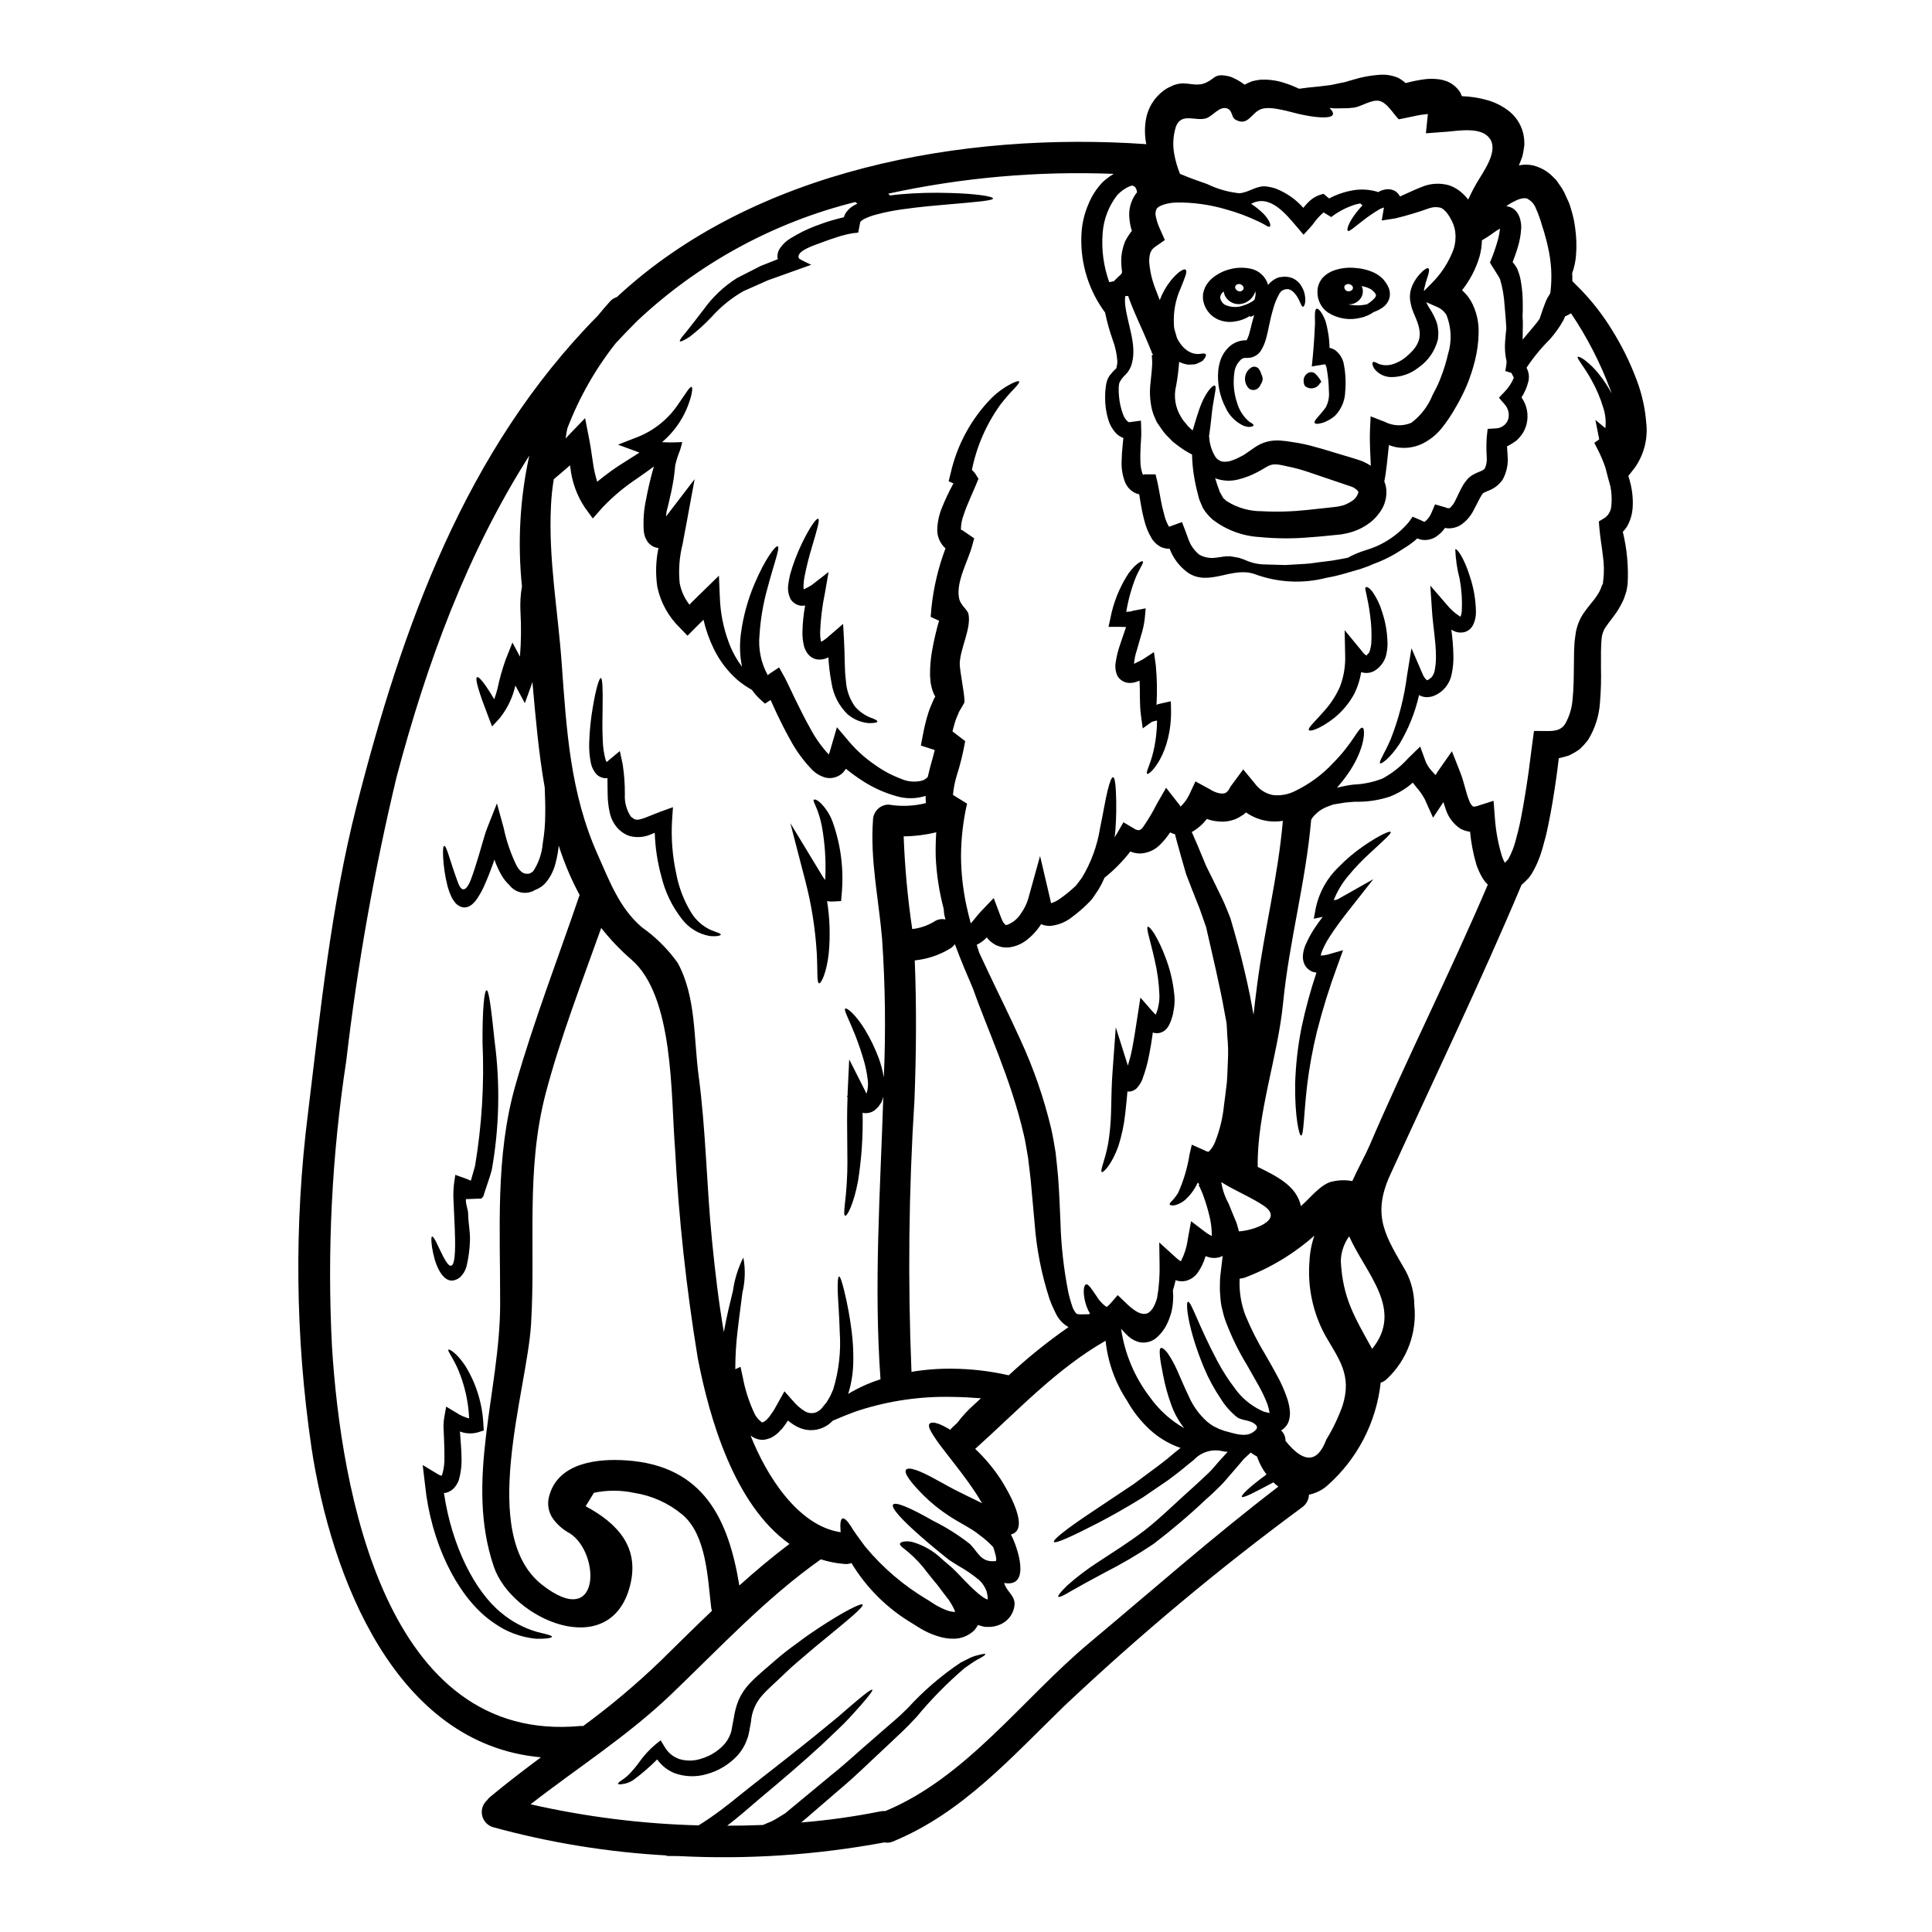 <?xml version="1.0" encoding="UTF-8"?>
<!-- Uploaded to: ICON Repo, www.iconrepo.com, Generator: ICON Repo Mixer Tools -->
<svg fill="#000000" width="800px" height="800px" version="1.1" viewBox="144 144 512 512" xmlns="http://www.w3.org/2000/svg">
 <g>
  <path d="m361.71 517.27 0.168-0.191 0.359-0.473 0.789-0.941c0.332-0.555 0.664-1.078 0.969-1.633 0.277-0.633 0.578-1.242 0.832-1.883h-0.004c1.492-4.898 2.074-10.027 1.715-15.137-0.113-4.484-0.445-8.164-0.527-10.707s0.055-3.988 0.359-4.016 0.746 1.359 1.359 3.789l-0.004 0.004c0.863 3.519 1.52 7.086 1.969 10.684 0.324 2.551 0.473 5.121 0.441 7.691-0.004 3.039-0.461 6.062-1.355 8.965 0.277-0.168 0.5-0.336 0.789-0.5 2.465-1.402 5.07-2.543 7.773-3.402-1.797-25.008-0.055-49.914 0.746-74.898-0.121 0.488-0.277 0.973-0.473 1.438l-0.027 0.082-0.055 0.055-0.66 0.969v0.004c-0.312 0.352-0.645 0.684-0.996 0.992-0.523 0.41-1.141 0.684-1.801 0.789-0.391 0.051-0.785 0.059-1.18 0.027-0.109-0.027-0.191-0.082-0.305-0.109h0.004c0.148 6.082-0.258 12.168-1.219 18.176-1.133 6.035-2.906 9.379-3.406 9.133-0.664-0.277 0.219-3.762 0.473-9.516 0.359-5.535-0.168-13.113 0.164-21.91l0.004-0.004c-0.07-0.098-0.133-0.203-0.195-0.309 0.055 0 0.137-0.027 0.191-0.027 0.027-0.277 0.027-0.551 0.027-0.832v-0.082l0.414-8.742 4.125 8.137c0.164 0.305 0.305 0.688 0.441 0.969h0.004c0.41-1.207 0.523-2.5 0.332-3.762-0.184-1.504-0.469-2.992-0.855-4.457-0.711-2.535-1.551-5.031-2.519-7.477-1.66-4.18-2.988-6.477-2.602-6.859 0.387-0.387 2.754 1.492 5.231 5.531v-0.004c1.461 2.418 2.695 4.965 3.68 7.613 0.594 1.648 1.043 3.348 1.34 5.078 0.535-12.258 0.379-24.531-0.465-36.77-0.887-10.43-3.184-20.891-2.41-31.379 0.016-2.285 1.863-4.133 4.148-4.148 3.285 0.547 6.648 0.414 9.879-0.395-0.055-0.66-0.082-1.301-0.082-1.91-2.562 0.809-5.305 0.82-7.871 0.027-3.012-0.852-5.883-2.137-8.523-3.816-1.641-1.035-3.219-2.172-4.723-3.402-0.242 0.355-0.508 0.699-0.785 1.023-0.645 0.641-1.449 1.09-2.328 1.301-0.867 0.227-1.777 0.195-2.629-0.082-1.148-0.371-2.195-0.996-3.07-1.828-2.398-2.449-4.43-5.234-6.031-8.266-1.305-2.32-2.465-4.648-3.543-6.914-0.555-1.18-1.051-2.297-1.574-3.461l-1.496 0.969-1.301-1.18h0.004c-0.809-0.742-1.531-1.566-2.156-2.465-1.324-0.75-2.586-1.609-3.762-2.57-2.68-2.344-4.856-5.203-6.394-8.41-1.176-2.43-2.074-4.984-2.684-7.613-0.719 0.719-1.469 1.441-2.211 2.188l-2.019 2.047-1.969-2.047c-3.051-2.941-5.152-6.727-6.031-10.875-0.512-3.438-0.41-6.941 0.305-10.348-0.055 0-0.109 0.027-0.164 0-0.691-0.074-1.344-0.348-1.883-0.785-0.258-0.195-0.488-0.414-0.691-0.664-0.137-0.164-0.254-0.34-0.359-0.527-0.113-0.188-0.215-0.383-0.305-0.582l-0.168-0.395c-0.164-0.504-0.273-1.023-0.332-1.551-0.184-2.797 0.02-5.609 0.613-8.355 0.469-2.516 1.023-4.867 1.633-7.164 0.137-0.527 0.305-1.051 0.441-1.551-1.469 1.078-2.988 2.156-4.539 3.234v0.004c-3.348 2.219-6.43 4.816-9.188 7.738l-2.461 2.793-2.16-2.961c-2.078-3.164-3.379-6.777-3.789-10.543-0.027-0.219-0.055-0.395-0.082-0.578-0.941 0.789-1.855 1.574-2.754 2.363l-1.547 1.305-0.004-0.004c-0.387 2.316-0.637 4.652-0.746 6.996-0.719 14.109 1.828 27.672 2.82 41.645 1.301 17.762 2.211 34.473 9.602 50.965 3.07 6.887 5.699 14.027 11.621 19.117 3.684 2.59 6.898 5.781 9.52 9.445 4.926 8.988 4.231 20.004 5.562 29.934 1.938 14.527 2.102 29.082 3.543 43.633 0.789 7.996 1.742 16.211 3.148 24.348h-0.004c0.051-0.219 0.086-0.441 0.113-0.664 0.719-4.012 1.605-7.441 2.293-10.293 0.43-3.082 1.359-6.07 2.754-8.852 0.582 3.09 0.496 6.269-0.246 9.324-0.332 2.906-0.859 6.391-1.301 10.32-0.387 3.309-0.582 6.633-0.582 9.961l1.387-0.637 0.578 2.684c0.582 3.121 1.531 6.156 2.824 9.055 0.445 1.145 1.188 2.148 2.156 2.91 0.168 0.164 0.168-0.059 0.25 0.082 0.109-0.109 0.164-0.027 0.359-0.141 0.191-0.191 0.395-0.219 0.637-0.469l0.719-0.746c0.395-0.578 0.855-1.215 1.301-1.855 0.395-0.691 0.789-1.41 1.18-2.102l1.633-2.934 2.211 2.488h0.004c0.906 1.121 2.004 2.074 3.238 2.82 0.895 0.539 1.988 0.633 2.961 0.254 0.5-0.223 0.957-0.535 1.352-0.914zm160.86-291.99c0.777 1.141 1.438 2.356 1.969 3.625 0.168 0.441 0.309 0.895 0.418 1.355l0.137 0.996 0.055 0.5 0.027 0.246v0.496c-0.027 0.473-0.055 0.973-0.109 1.441-0.758 3.066-2.621 5.746-5.231 7.527-1.969 1.547-4.387 2.41-6.891 2.465-1.832 0.066-3.59-0.746-4.723-2.191-0.582-0.941-0.609-1.547-0.395-1.77 0.215-0.223 0.828 0.086 1.684 0.527h0.004c1.027 0.34 2.129 0.391 3.184 0.137 1.684-0.457 3.227-1.336 4.481-2.547 4.094-3.594 3.512-6.5 1.602-10.789h0.004c-0.016-0.039-0.031-0.074-0.059-0.109l-0.109-0.246c-0.031-0.094-0.059-0.188-0.082-0.281l-0.164-0.395-0.277-0.789c-0.168-0.609-0.309-1.387-0.418-2.047v0.004c-0.129-1.254 0.062-2.519 0.559-3.68 0.621-1.438 1.535-2.727 2.684-3.793 0.789-0.719 1.328-1.023 1.602-0.859 0.277 0.164 0.25 0.789-0.055 1.797v0.004c-0.43 1.242-0.789 2.508-1.078 3.793-0.023 0.145-0.031 0.293-0.027 0.438l1.883-1.91-0.004 0.004c2.652-2.578 4.695-5.719 5.977-9.188 0.469-1.434 0.621-2.953 0.445-4.453-0.074-0.688-0.234-1.367-0.473-2.019-0.117-0.32-0.246-0.633-0.395-0.938l-0.691-1.273c-0.027 0-0.332-0.496-0.496-0.719v-0.004c-0.172-0.25-0.367-0.48-0.582-0.691-0.324-0.34-0.699-0.629-1.109-0.855-1.023-0.293-2.113-0.266-3.125 0.082-2.965 1.074-5.984 1.977-9.051 2.711l-3.57 0.551 0.555-3.207c0-0.082 0.027-0.164 0.027-0.246v-0.004c-0.242 0.113-0.492 0.207-0.746 0.277-0.156 0.062-0.305 0.137-0.445 0.219-1.52 0.902-2.981 1.898-4.371 2.988-2.41 1.855-3.543 2.906-3.938 2.754-0.5-0.191 0.082-2.102 1.992-4.648v0.004c0.574-0.75 1.184-1.469 1.828-2.16-0.098-0.062-0.191-0.137-0.281-0.219-0.113-0.086-0.227-0.18-0.328-0.281-0.418 0.086-0.789 0.168-1.242 0.281h-0.004c-2.227 0.695-4.324 1.758-6.199 3.148l-0.219 0.191-2.047-1.242c-1.062 0.914-2.004 1.965-2.793 3.125l-0.789 0.914-1.715 1.883-1.715-2.019c-3.043-3.598-7.305-8.852-12.176-6.168 1.188 0.766 2.293 1.656 3.293 2.652 0.668 0.668 1.219 1.445 1.629 2.297 0.195 0.582 0.195 0.941 0.027 1.078s-0.523 0.027-1.023-0.305c-0.5-0.332-1.18-0.637-2.102-1.105v0.004c-2.723-1.297-5.555-2.352-8.465-3.152-4.281-1.266-8.73-1.883-13.195-1.824-2.328 0.055-4.867 0.859-5.231 1.742h-0.004c-0.285 0.605-0.352 1.289-0.191 1.938 0.242 1.219 0.641 2.398 1.18 3.516l1.219 2.754-2.547 1.77c-1.215 0.832-1.605 1.883-1.605 4.039h0.004c0.191 2.461 0.754 4.875 1.66 7.168 0.359 0.969 0.746 1.969 1.133 2.934 0.664-1.777 1.594-3.449 2.754-4.953 1.938-2.465 3.625-3.488 4.098-3.102 0.551 0.418-0.195 2.133-1.246 4.758v0.004c-1.398 3.031-2.035 6.363-1.855 9.695-0.016 0.438 0.031 0.875 0.141 1.301 0.168 0.527 0.309 1.051 0.445 1.551l0.109 0.395 0.055 0.191c0.055 0.152 0.117 0.301 0.191 0.445 0.152 0.348 0.348 0.672 0.582 0.969 0.695 1.113 1.68 2.012 2.852 2.602 0.789 0.352 1.656 0.496 2.519 0.414 0.855-0.191 1.383-0.164 1.547 0.109 0.164 0.277-0.055 0.789-0.605 1.441-0.195 0.359-0.859 0.633-1.605 0.969h-0.004c-0.379 0.184-0.793 0.277-1.215 0.273-0.461 0.039-0.922 0.047-1.387 0.027-0.777-0.133-1.531-0.375-2.238-0.719-0.145 2.109-0.406 4.215-0.789 6.297-0.719 2.848-0.238 5.867 1.328 8.355 0.328 0.602 0.738 1.148 1.219 1.633l0.551 0.719 0.746 0.715 0.004 0.004c0.16 0.164 0.336 0.312 0.527 0.445 0.305-1.051 0.633-2.074 0.914-3.043 0.191-0.582 0.359-1.137 0.523-1.605 0.375-1.199 0.828-2.375 1.355-3.516 1.383-2.793 2.734-3.938 3.098-3.707 0.469 0.277 0 1.828-0.418 4.566-0.414 2.156-0.551 5.09-1.133 8.852 0.027 0.141 0.027 0.281 0.055 0.395 0.121 1.781 0.676 3.508 1.609 5.031 0.418 0.637 1.059 1.09 1.797 1.277 0.957 0.133 1.93 0.008 2.82-0.363 0.613-0.211 1.207-0.477 1.773-0.785l1.078-0.551c0.109-0.109 0.555-0.363 0.789-0.527 0.66-0.469 1.328-0.914 2.019-1.41h-0.004c0.984-0.707 2.078-1.238 3.238-1.574 0.676-0.195 1.375-0.316 2.078-0.359 0.395-0.027 0.633-0.027 0.859-0.027l0.688 0.027c1.074 0.07 2.148 0.203 3.211 0.395 2.094 0.285 4.168 0.73 6.195 1.328 2.051 0.523 3.961 1.18 6.008 1.766l3.07 0.914 1.523 0.473c0.633 0.219 1.301 0.395 1.969 0.664l-0.004 0.004c0.723 0.332 1.426 0.711 2.102 1.133 0.004-0.176-0.004-0.352-0.027-0.527-0.082-2.543-0.332-5.512-0.191-8.961l0.164-3.598 3.652 1.41v-0.004c2.215 1.168 4.832 1.281 7.137 0.309 2.516-1.906 4.469-4.461 5.644-7.387l0.691-1.359c0.227-0.395 0.43-0.801 0.613-1.215 0.395-0.832 0.746-1.715 1.078-2.629 0.691-1.824 1.254-3.691 1.688-5.59 1.055-3.402 0.918-7.062-0.395-10.375-0.629-1.027-1.582-1.816-2.707-2.242l-2.656-1.18 0.277 0.578 0.191 0.395 0.055 0.109c0.02 0.027 0.039 0.055 0.055 0.082zm57.746 31.18v0.004c0.371 4.082-0.727 8.164-3.098 11.508l-1.688 2.16c0.164 0.523 0.332 1.078 0.469 1.629h-0.004c0.602 2.246 0.828 4.574 0.668 6.894-0.102 1.398-0.457 2.766-1.051 4.039-0.375 0.836-0.902 1.598-1.551 2.242 1.113 4.547 1.543 9.238 1.273 13.914l-0.195 1.18-0.109 0.578-0.027 0.137-0.137 0.363-0.055 0.246c-0.277 0.664-0.332 1.105-0.746 1.969h-0.004c-0.688 1.465-1.531 2.848-2.516 4.125-0.887 1.18-1.66 2.156-2.215 3.016h-0.004c-0.492 0.844-0.797 1.785-0.883 2.758-0.055 0.578-0.055 1.023-0.109 1.547l-0.055 1.938-0.004 4.18c0.082 3.023-0.004 6.043-0.246 9.055-0.195 3.617-1.301 7.129-3.211 10.207-0.668 0.855-1.398 1.66-2.188 2.406-0.922 0.652-1.902 1.219-2.93 1.691-0.859 0.246-1.742 0.523-2.602 0.691-0.191 1.629-0.395 3.262-0.633 4.953-0.609 4.285-1.273 8.551-2.16 12.758-0.414 2.129-0.969 4.231-1.574 6.332h-0.004c-0.645 2.332-1.602 4.566-2.852 6.637l-0.305 0.445-0.246 0.328c-0.055 0.082-0.277 0.363-0.277 0.363l-0.527 0.523v0.004c-0.402 0.438-0.836 0.844-1.297 1.215-10.902 25.898-23.188 51.352-34.836 76.922-5.008 10.98-0.996 16.434 4.207 25.535h-0.004c1.434 2.742 2.191 5.789 2.215 8.883 0.777 7.301-1.902 14.551-7.246 19.586-0.465 0.465-1.035 0.809-1.664 0.996-1.16 10.586-6.242 20.348-14.246 27.367-1.367 1.168-3.004 1.965-4.762 2.324-0.043 1.309-0.684 2.523-1.742 3.293-22.074 16.273-43.141 33.871-63.086 52.691-14.027 13.582-27.031 28.387-45.457 35.941-0.707 0.297-1.488 0.375-2.242 0.223-17.992 3.352-36.312 4.566-54.59 3.621-1.051 0-2.102 0-3.125-0.027v-0.137c-15.562-0.863-30.984-3.375-46.016-7.5-1.445-0.445-2.539-1.637-2.859-3.113-0.324-1.48 0.18-3.016 1.312-4.019 0.211-0.312 0.461-0.59 0.746-0.832 4.426-3.68 8.961-7.141 13.527-10.543-38.484-3.43-55.559-47.477-60.816-82.09h0.004c-4.316-29.383-4.625-59.215-0.914-88.68 3.266-26.949 6.144-54.922 12.84-81.207 12.117-47.625 28.832-94.465 63.914-130.02 1.051-1.27 2.129-2.543 3.266-3.816 0.496-0.543 1.125-0.941 1.828-1.164 36.438-33.922 91.859-43.855 140.12-40.539 0.062 0.016 0.129 0.031 0.191 0.055-0.461-2.262-0.48-4.594-0.055-6.863 0.559-2.883 2.152-5.461 4.484-7.246 0.637-0.508 1.344-0.918 2.102-1.223l0.555-0.277 0.277-0.109 0.555-0.164c2.906-0.859 5.144 0.832 7.938-0.473 2.41-1.105 2.242-2.488 5.812-1.711l0.137 0.027 0.746 0.219 0.359 0.164c0.414 0.219 0.746 0.332 1.242 0.609 0.609 0.359 1.219 0.742 1.797 1.16l0.09 0.09c0.641-0.352 1.305-0.656 1.988-0.914 0.668-0.168 1.344-0.301 2.023-0.395 2.047-0.133 4.098 0.098 6.059 0.688 1.5 0.449 2.961 1.016 4.375 1.691 1.438-0.219 3.262-0.414 5.418-0.609 1.305-0.219 2.754-0.246 4.234-0.633 0.746-0.164 1.523-0.336 2.293-0.473 0.473-0.109 0.832-0.219 1.18-0.332 0.441-0.137 0.887-0.246 1.355-0.395h0.004c2.164-0.656 4.394-1.07 6.648-1.242 1.746-0.164 3.504 0.105 5.117 0.789 0.656 0.344 1.266 0.762 1.828 1.242 0.027 0.055 0.082 0.109 0.109 0.168 0.109-0.031 0.219-0.059 0.305-0.086v0.004c1.551-0.41 3.129-0.727 4.723-0.941 0.988-0.129 1.992-0.156 2.988-0.082 0.633 0.035 1.262 0.129 1.879 0.277l1.082 0.332c1.473 0.602 2.719 1.645 3.566 2.988 0.156 0.312 0.297 0.637 0.418 0.965 2.18 0.07 4.344 0.395 6.449 0.969 2.043 0.539 3.969 1.457 5.672 2.715 1.988 1.441 3.426 3.527 4.062 5.902 0.293 1.129 0.414 2.297 0.359 3.461-0.109 0.988-0.285 1.965-0.523 2.93-0.305 0.789-0.582 1.633-0.914 2.363 1.223-0.262 2.488-0.262 3.707 0 1.941 0.469 3.719 1.453 5.144 2.848l0.5 0.496 0.246 0.25 0.137 0.109 0.055 0.082c0.027 0.027 0.309 0.395 0.309 0.395l0.633 0.914 0.004 0.004c0.473 0.625 0.891 1.293 1.246 1.992 0.414 0.859 0.789 1.715 1.18 2.574 0.395 0.859 0.527 1.574 0.789 2.363v-0.004c0.434 1.438 0.75 2.91 0.941 4.398 0.363 2.453 0.445 4.941 0.25 7.414-0.129 1.625-0.473 3.227-1.023 4.758 0.027 0.691 0.082 1.359 0.055 2.078l2.41 2.434h-0.004c3.027 3.152 5.707 6.621 7.996 10.348 2.707 4.305 4.957 8.875 6.723 13.641 1.379 3.707 2.219 7.59 2.488 11.535zm-9.297 21.582v0.004c0.176-1.727 0.09-3.473-0.25-5.172-0.418-1.469-0.859-3.102-1.305-4.898l0.004-0.004c-0.547-1.621-1.215-3.199-1.992-4.723l-0.969-1.883 1.305-0.941-1.023-5.144 2.652 2.184v0.004c0.203-1.82 0.016-3.66-0.551-5.398-0.773-2.578-1.828-5.066-3.152-7.41-2.184-3.906-3.938-5.703-3.621-6.09 0.137-0.137 0.789 0.082 1.766 0.789h0.004c1.477 1.121 2.801 2.434 3.934 3.898 1.246 1.562 2.34 3.238 3.266 5.008-0.082-0.277-0.164-0.551-0.277-0.832-2.672-7.195-6.191-14.051-10.484-20.414-0.5 0.316-1.027 0.594-1.574 0.828l-0.332 0.828c-0.504 0.941-1.066 1.844-1.688 2.711-0.602 0.855-1.246 1.68-1.938 2.465-2.336 2.32-4.43 4.867-6.254 7.609 0.605 1.094 0.785 2.375 0.5 3.598-0.367 1.508-0.984 2.949-1.824 4.258 1.441 2.039 1.938 4.602 1.352 7.031-0.215 0.844-0.551 1.656-0.996 2.406-0.492 0.738-1.066 1.414-1.715 2.019-0.73 0.531-1.496 1.012-2.293 1.438-0.055 0-0.137 0.027-0.191 0.027 0.055 0.789 0.109 1.633 0.164 2.602h-0.004c0.199 2.199-0.273 4.41-1.355 6.336-0.027 0.027-0.109 0.137-0.109 0.137v0.004c-0.852 1.148-2 2.047-3.32 2.602-0.547 0.207-1.086 0.445-1.605 0.719-0.164 0.027-0.418 0.469-0.582 0.715-0.605 0.969-1.18 2.297-1.938 3.652-0.805 1.715-2.07 3.172-3.652 4.211-1.066 0.602-2.289 0.875-3.512 0.785-0.168-0.027-0.336-0.086-0.5-0.113-0.68 0.988-1.555 1.824-2.574 2.465-0.551 0.309-1.148 0.535-1.77 0.664-0.656 0.125-1.332 0.125-1.992 0-0.352-0.074-0.695-0.184-1.023-0.336-1.051 0.969-2.199 1.82-3.43 2.547-0.66 0.445-1.465 0.941-2.461 1.551-1.781 1.043-3.652 1.922-5.59 2.629-1.199 0.543-2.426 1.012-3.68 1.41-1.332 0.395-2.754 0.789-4.207 1.215-1.539 0.445-3.102 0.809-4.676 1.082-6.297 1.633-12.938 1.293-19.035-0.965-6.004-2.133-12.062 3.375-17.68-0.363-2.227-1.598-3.926-3.82-4.887-6.383-0.285 0.031-0.574 0.02-0.859-0.031-0.484-0.07-0.957-0.203-1.406-0.391-0.355-0.203-0.699-0.426-1.027-0.668-0.523-0.418-0.98-0.91-1.355-1.461-0.969-1.586-1.68-3.312-2.102-5.117-0.418-1.605-0.719-3.148-0.969-4.648-0.109-0.664-0.219-1.41-0.336-2.102-0.363-0.059-0.719-0.168-1.051-0.332-1.273-0.609-2.262-1.691-2.754-3.019-0.629-1.688-0.918-3.481-0.859-5.281 0.027-1.551 0.141-3.047 0.281-4.43 0.055-0.609 0.137-1.242 0.191-1.855v0.004c-0.746-0.266-1.418-0.699-1.965-1.273-0.91-0.984-1.59-2.156-1.992-3.43-0.613-1.992-0.91-4.062-0.887-6.144-0.004-0.945 0.059-1.887 0.191-2.824 0.059-0.449 0.148-0.891 0.277-1.324 0.16-0.562 0.414-1.098 0.746-1.574 0.504-0.664 1.07-1.277 1.691-1.828l0.082-0.164c0.055-0.305 0.109-0.609 0.191-0.914 0.082-0.305 0.027-0.664 0.055-0.996-0.141-1.914-0.559-3.797-1.242-5.59-0.828-2.348-1.496-4.75-2-7.191l-0.418-0.578c-4.336-6.125-6.383-13.578-5.781-21.059 0.207-2.449 0.816-4.852 1.797-7.106 0.887-2.184 2.184-4.176 3.82-5.871 0.883-0.805 1.848-1.52 2.875-2.129-20.07-0.793-40.164 0.973-59.789 5.254 0.195 0.121 0.367 0.281 0.5 0.469 0.996-0.137 1.969-0.246 2.934-0.332l-0.004 0.004c4.281-0.359 8.578-0.469 12.867-0.332 7.191 0.191 11.508 0.914 11.508 1.465 0 0.551-4.328 0.914-11.414 1.523-3.543 0.305-7.805 0.66-12.508 1.328v-0.004c-2.414 0.328-4.809 0.809-7.164 1.441-1.129 0.297-2.227 0.711-3.266 1.246-0.395 0.246-0.789 0.555-0.832 0.691l-0.551 2.82-1.469 0.164v0.004c-1.367 0.223-2.719 0.555-4.035 0.996-1.441 0.445-2.906 0.969-4.371 1.523-1.078 0.441-7.027 2.184-5.781 4.203 0.082 0.137 3.148 1.633 3.211 1.633-0.031 0-4.484 1.605-4.484 1.605-2.438 0.887-4.785 1.711-7.031 2.516-2.238 0.996-4.398 1.938-6.418 2.852v-0.004c-3.18 1.812-6.043 4.129-8.48 6.859-1.789 1.898-3.727 3.652-5.789 5.25-1.523 0.969-2.434 1.387-2.602 1.18-0.168-0.203 0.418-1.027 1.605-2.383 1.105-1.383 2.684-3.434 4.648-5.977v0.004c2.394-3.359 5.422-6.215 8.91-8.41 1.992-0.996 4.066-2.078 6.25-3.184 1.469-0.578 3.016-1.18 4.539-1.797v-0.004c-0.062-0.242-0.102-0.492-0.109-0.742 0.008-0.617 0.156-1.227 0.441-1.773 0.762-1.246 1.82-2.285 3.082-3.027 1.992-1.246 4.102-2.301 6.297-3.148 1.574-0.609 3.148-1.16 4.762-1.633 1.023-0.277 1.969-0.551 3.043-0.789v0.004c0.121-0.492 0.336-0.949 0.633-1.355 0.617-0.836 1.43-1.512 2.363-1.969 0.188-0.102 0.383-0.195 0.582-0.273-0.199-0.121-0.375-0.27-0.527-0.445-21.645 5.375-41.547 16.215-57.801 31.488-1.938 1.938-3.844 3.902-5.699 5.902-5.418 6.852-9.758 14.496-12.867 22.66-0.164 0.887-0.332 1.742-0.441 2.629l1.18-1.27 3.984-4.125 1.109 5.672c0.441 2.215 0.688 4.402 1.023 6.477v-0.004c0.234 1.594 0.594 3.168 1.078 4.703 2.356-1.953 4.84-3.734 7.445-5.336 1.328-0.832 2.574-1.633 3.762-2.383-0.027-0.027-5.699-2.102-5.699-2.102l5.453-2.129c4.324-1.777 8.016-4.816 10.594-8.719 1.969-2.82 3.043-4.676 3.461-4.426 0.359 0.164 0.191 2.129-1.246 5.644l-0.004 0.004c-1.453 3.465-3.711 6.535-6.582 8.961 1.777 0.102 3.562 0.09 5.34-0.027-0.23 1.168-0.586 2.309-1.051 3.402-0.312 0.891-0.574 1.797-0.789 2.715-0.109 1.242-0.246 2.363-0.395 3.457-0.395 2.574-0.887 4.676-1.305 6.418-0.219 0.914-0.395 1.715-0.605 2.41-0.059 0.441-0.113 0.914-0.141 1.328l7.582-9.902-2.293 12.422c-0.305 1.574-0.609 3.148-0.887 4.758v-0.004c-0.863 3.387-1.129 6.898-0.785 10.375 0.395 2.09 1.285 4.055 2.602 5.727 0.219-0.262 0.449-0.508 0.691-0.746 0.914-0.887 1.797-1.77 2.684-2.625l4.426-4.328 0.25 5.863c0.148 4.008 0.93 7.969 2.324 11.73 0.852 2.344 2.043 4.543 3.543 6.531 0-0.082-0.055-0.195-0.055-0.281v0.004c-0.543-2.828-0.617-5.727-0.223-8.578 0.598-4.469 1.789-8.836 3.543-12.988 2.91-6.887 5.672-10.348 6.199-10.066 0.664 0.359-0.941 4.367-2.754 11.234v-0.004c-1.113 3.992-1.805 8.094-2.07 12.23-0.375 3.707 0.387 7.441 2.184 10.703 0.219-0.164 0.418-0.359 0.637-0.496l2.363-1.574 1.496 2.684c0.5 0.941 0.637 1.301 0.941 1.91l0.789 1.633c0.496 1.078 1.023 2.156 1.574 3.262 1.051 2.184 2.184 4.402 3.402 6.559h-0.004c1.293 2.461 2.891 4.746 4.758 6.809 0.066 0.07 0.141 0.137 0.223 0.195 0.031-0.062 0.059-0.129 0.082-0.195 0.195-0.535 0.359-1.078 0.496-1.629l1.574-5.367 3.488 4.121v-0.004c1.918 2.211 4.113 4.16 6.531 5.809 2.144 1.555 4.488 2.809 6.969 3.738 1.801 0.809 3.824 0.965 5.727 0.441 0.516-0.211 0.98-0.531 1.359-0.938 0.195-0.828 0.387-1.633 0.578-2.41 0.445-1.629 0.914-3.207 1.273-4.723l-3.68-1.18 0.578-3.043h0.004c0.348-1.922 0.82-3.816 1.41-5.672 0.359-1.18 0.941-2.363 1.41-3.516 0.109-0.246 0.281-0.5 0.418-0.746v-0.004c-0.289-0.465-0.523-0.969-0.691-1.488-0.223-0.684-0.398-1.379-0.527-2.082l-0.164-1.855-0.004 0.004c-0.039-2.18 0.129-4.356 0.5-6.504 0.48-2.758 1.109-5.492 1.883-8.188l-2.215-0.996 0.195-2.383v0.004c0.562-5.406 1.82-10.715 3.734-15.801-0.273-0.211-0.52-0.465-0.719-0.746-0.996-1.219-1.516-2.758-1.469-4.328 0.078-2.012 0.52-3.988 1.301-5.84 0.883-2.152 1.879-4.254 2.988-6.297l-1.273-0.555 0.527-2.102c1.707-7.582 5.5-14.539 10.957-20.074 1.5-1.457 3.203-2.688 5.062-3.652 1.242-0.609 1.969-0.832 2.129-0.637 0.16 0.191-0.277 0.859-1.242 1.855l-0.004-0.004c-1.344 1.395-2.609 2.863-3.789 4.402-3.68 5.144-6.227 11.008-7.477 17.207l0.082 0.082c0.422 0.359 0.777 0.789 1.051 1.273l0.609 0.996-0.527 1.273c-1.215 2.961-2.488 5.512-3.402 8.301-0.449 1.176-0.691 2.422-0.719 3.68 0.027 0.137 0.027 0.219 0.055 0.305 0.105-0.008 0.211 0.012 0.305 0.055l3.148 2.156-0.527 1.969c-1.078 3.988-4.231 9.406-3.516 13.668 0.363 2.238 2.269 3.125 2.547 4.484 0.719 3.816-2.102 8.824-2.32 12.867-0.113 2.047 1.656 9.82 1.16 10.68l-1.359 2.32c-0.305 0.859-0.742 1.66-1.023 2.602-0.219 0.746-0.441 1.496-0.633 2.269l-0.082 0.305 3.375 2.574h-0.004c-0.523 3.066-1.262 6.094-2.211 9.055-0.523 1.691-0.867 3.438-1.023 5.203l3.734 2.32c-1.055 4.594-1.59 9.289-1.605 14 0.035 4.336 0.508 8.656 1.41 12.895 0.363 1.66 0.746 3.266 1.18 4.84 0.082-0.082 0.137-0.164 0.219-0.246 0.746-0.832 1.574-2.019 2.711-3.18l3.148-3.293 1.715 4.566 0.5 1.27c0.191 0.281 0.359 0.789 0.551 0.887 0.445 0.5 0.418 0.418 0.691 0.418h0.008c1.594-0.582 2.945-1.691 3.816-3.152 0.82-1.152 1.449-2.434 1.855-3.789l3.148-11.344 2.754 11.762c0.059 0.246 0.105 0.496 0.137 0.746 0.852-0.246 1.652-0.648 2.363-1.18 1.16-0.801 2.269-1.68 3.32-2.625l0.789-0.719 0.082-0.055 0.336-0.445 1.328-1.742-0.004-0.004c2.422-4.012 4.047-8.457 4.785-13.086 0.859-4.121 1.414-7.582 1.992-9.93 0.578-2.352 1.082-3.652 1.469-3.598 0.387 0.055 0.637 1.383 0.746 3.789h0.004c0.164 3.441 0.117 6.887-0.141 10.32-0.082 0.582-0.137 1.18-0.195 1.828 0.309-0.555 0.637-1.051 0.969-1.633l1.359-2.363 2.82 1.656c0.395 0.301 0.883 0.457 1.383 0.445 0.375-0.16 0.699-0.418 0.938-0.746 1.379-1.965 2.609-4.027 3.68-6.168l2.492-4.328 3.625 4.648c0.082 0.109 0.137 0.219 0.219 0.332l0.004-0.004c0.953-0.91 1.73-1.988 2.297-3.18l1.629-3.488 3.762 2.047h0.004c0.828 0.562 1.766 0.949 2.754 1.137 0.789 0.055 1.273 0.055 1.605-0.25 0.219-0.027 0.359-0.414 0.609-0.551 0.191-0.281 0.359-0.691 0.578-1.023l3.348-4.539 3.016 3.652h0.004c1.152 1.641 2.898 2.769 4.867 3.148 2.082 0.23 4.188-0.172 6.035-1.16 3.746-1.828 7.125-4.332 9.957-7.391 5.203-5.231 6.691-9.445 7.695-9.297 0.859 0 0.859 5.59-3.938 12.367-0.789 1.133-1.738 2.328-2.793 3.543 0.082-0.027 0.141-0.027 0.223-0.055 1.359-0.344 2.734-0.605 4.121-0.785 2.656-0.098 5.273-0.641 7.746-1.609 2.551-1.391 4.844-3.203 6.781-5.363l3.18-3.102 1.551 4.234h0.004c0.484 1 1.137 1.91 1.934 2.684l0.551 0.633 0.25-0.305 0.004 0.004c0.129-0.277 0.285-0.543 0.469-0.785l3.652-5.227 2.156 5.477c1.18 2.992 1.551 5.59 2.41 7.586v-0.004c0.184 0.617 0.539 1.172 1.023 1.602 0.434 0.031 0.867-0.035 1.27-0.195l4.18-1.328 0.332 4.367v0.004c0.234 3.492 0.863 6.945 1.883 10.293l0.418 1.078c0.137 0.223 0.246 0.5 0.359 0.691l-0.004 0.004c0.16-0.145 0.309-0.301 0.441-0.469l0.363-0.363c0.027-0.055 0.082-0.137 0.082-0.137l0.109-0.164c0.785-1.469 1.398-3.016 1.828-4.621 0.496-1.855 0.996-3.762 1.383-5.754 0.789-3.984 1.441-8.109 2.051-12.312 0.332-2.656 0.688-5.285 1.023-7.871l0.441-3.262 3.488 0.027c2.363 0.027 3.762-0.363 4.758-1.855l-0.004-0.004c1.16-2.043 1.84-4.32 1.992-6.664 0.277-2.656 0.305-5.453 0.332-8.301 0.031-1.441 0.059-2.906 0.059-4.328l0.109-2.266c0.109-0.859 0.191-1.797 0.332-2.574l-0.004-0.004c0.293-1.75 0.934-3.426 1.883-4.926 0.941-1.441 1.91-2.519 2.629-3.461v0.004c0.656-0.797 1.238-1.648 1.746-2.547 0.273-0.535 0.504-1.09 0.688-1.66l0.086-0.223c0.027-0.055 0.191-0.082 0.191-0.082l-0.027-0.246 0.082-0.691 0.004-0.004c0.273-2.188 0.246-4.402-0.086-6.586-0.25-2.32-0.691-4.648-0.914-7.219l-0.164-1.91 1.574-0.941v0.004c1.031-0.758 1.664-1.934 1.734-3.207zm-16.137-56.609-0.004 0.004c0.48-3.926 0.273-7.906-0.609-11.762-0.191-0.914-0.395-1.828-0.691-2.82l-0.359-1.328-0.469-1.441c-0.453-1.672-1.035-3.309-1.742-4.894-0.398-1.074-1.176-1.961-2.188-2.492-0.027-0.027-0.082-0.055-0.137-0.109-0.137-0.027-0.395-0.027-0.578-0.055 0-0.082-0.418 0.055-0.609 0.027h-0.004c-0.586 0.102-1.156 0.289-1.688 0.555-0.926 0.418-1.805 0.93-2.629 1.52 3.68 0.395 4.043 4.648 3.961 5.781h-0.004c-0.078 1.645-0.359 3.269-0.828 4.844-0.418 1.465-0.914 2.852-1.441 4.203v0.004c0.484 0.531 0.891 1.129 1.215 1.77 0.484 1.113 0.82 2.285 0.996 3.488 0.328 1.949 0.484 3.926 0.473 5.902 0.027 1.105 0 2.156-0.055 3.148 0.027 0.473 0.055 0.973 0.082 1.496-0.027 1.496-0.027 3.07-0.055 4.723 1.051-1.27 2.102-2.492 3.07-3.652 0.504-0.594 0.973-1.211 1.414-1.852l0.859-2.516c0.305-0.859 0.605-1.66 0.914-2.383 0.309-0.719 0.688-1.215 0.996-1.77h-0.004c0-0.016 0.012-0.027 0.027-0.027 0.035-0.098 0.062-0.223 0.09-0.359zm-9.715 22.633-0.633-1.242-1.605-0.5 0.219-1.328v0.004c0.062-0.402 0.102-0.812 0.109-1.223-0.391-1.691-0.523-3.438-0.395-5.172 0.082-1.273 0.219-2.465 0.332-3.57-0.109-1.883-0.246-3.938-0.469-6.144v0.004c-0.129-2.356-0.535-4.688-1.215-6.945-0.25-0.637-2.656-4.207-2.656-4.371h-0.004c0.805-1.895 1.488-3.832 2.047-5.809 0.293-1.043 0.496-2.106 0.613-3.184-0.309 0.191-0.637 0.359-0.969 0.578-1.027 0.691-1.914 1.414-3.293 2.215l-0.527 0.305h-0.004c-0.027 1.465-0.238 2.922-0.633 4.332-0.961 3.234-2.531 6.254-4.633 8.898 0.914 0.805 1.699 1.746 2.324 2.793 1.438 2.566 2.152 5.473 2.074 8.414-0.031 2.5-0.355 4.988-0.969 7.414-0.555 2.246-1.277 4.445-2.156 6.586-0.469 1.051-0.914 2.074-1.438 3.07-0.25 0.5-0.527 0.996-0.789 1.496l-0.746 1.301v-0.004c-1.043 1.875-2.238 3.66-3.57 5.34-1.445 1.84-3.289 3.32-5.398 4.332-2.125 0.977-4.5 1.273-6.805 0.855-0.645-0.148-1.281-0.332-1.906-0.555-0.395 3.598-0.664 6.914-1.215 9.602h-0.004c0.402 0.973 0.59 2.023 0.551 3.074-0.035 1.914-0.684 3.766-1.852 5.281-0.945 1.336-2.152 2.465-3.543 3.324-1.336 0.855-2.797 1.5-4.332 1.906-0.602 0.164-1.211 0.293-1.824 0.395l-0.555 0.109h-0.219l-0.414 0.055-0.859 0.082c-2.242 0.223-4.512 0.473-6.777 0.609v0.004c-4.441 0.387-8.906 0.359-13.34-0.082-4.508-0.277-8.828-1.906-12.395-4.68-0.969-0.859-1.809-1.855-2.492-2.957l-0.523-1.215-0.246-0.582-0.195-0.473-0.055-0.164-0.082-0.305c-0.469-1.715-0.859-3.379-1.133-4.953h-0.004c-0.395-2.156-0.617-4.34-0.664-6.531-1.418-0.727-2.766-1.586-4.019-2.57l-1.078-0.832-1.051-1.078v0.004c-0.711-0.684-1.352-1.434-1.91-2.246l-0.719-1.051-0.359-0.523-0.082-0.137-0.059-0.082-0.191-0.336c0-0.027-0.164-0.414-0.164-0.414h-0.004c-0.5-1.02-0.871-2.098-1.105-3.211-0.441-2.176-0.523-4.41-0.25-6.613 0.219-2.019 0.414-3.938 0.441-5.309l-0.082-1.496-0.027-0.395 0.332-0.168-0.277-0.395c-0.105-0.391-0.254-0.773-0.441-1.133-0.141-0.418-0.336-0.859-0.527-1.305-1.469-3.625-3.516-7.664-5.148-12.117-0.055-0.191-0.137-0.414-0.191-0.605l-0.789 0.027c-0.098 0.875-0.09 1.758 0.027 2.629 0.609 4.867 3.074 10.348 1.742 15.16h0.004c-0.324 1.293-1.027 2.457-2.019 3.348-0.461 0.473-0.859 1-1.18 1.574-0.094 0.172-0.16 0.359-0.195 0.555-0.07 0.348-0.105 0.699-0.109 1.051-0.027 0.758 0.004 1.516 0.082 2.266 0.137 1.66 0.508 3.289 1.105 4.844 0.23 0.652 0.609 1.238 1.105 1.715 0.223 0.266 0.594 0.355 0.914 0.223l2.684-0.359 0.082 2.492c0.055 1.797-0.109 2.934-0.164 4.328-0.055 1.332-0.109 2.656-0.055 3.961 0 1.117 0.188 2.231 0.551 3.289 0.066 0.086 0.121 0.18 0.172 0.277 0.129-0.062 0.27-0.102 0.41-0.113h2.879l0.445 1.828c0.441 1.91 0.578 3.102 0.883 4.594h-0.004c0.242 1.398 0.555 2.785 0.941 4.152 0.266 1.164 0.707 2.285 1.305 3.316l3.434-1.242 0.969 2.516c0.246 0.637 0.469 1.332 0.715 1.969 0.559 1.629 1.562 3.066 2.902 4.148 1.371 0.766 2.961 1.043 4.512 0.785 0.555-0.055 1.051-0.137 1.551-0.219l0.395-0.055 0.582-0.059 1.133-0.027 1.969 0.336 0.25 0.055 0.332 0.082 0.082 0.027 0.359 0.137 0.746 0.246c1.602 0.77 3.344 1.203 5.117 1.277l5.781 0.164c1.797-0.109 3.543-0.219 5.199-0.305 1.656-0.082 3.348-0.418 4.93-0.582 1.531-0.152 3.059-0.383 4.566-0.691 0.633-0.109 1.18-0.219 1.793-0.332 1.547-0.84 3.172-1.52 4.852-2.039 4.461-1.309 8.43-3.91 11.414-7.477l0.969-1.387 2.434 1.051c0.309 0.137 0.609 0.363 0.691 0.309 0.082-0.055 0.082-0.055 0.305-0.168l-0.004-0.004c0.746-0.66 1.316-1.496 1.664-2.43l0.859-2.019 2.711 0.789v-0.004c0.18 0.055 0.355 0.117 0.527 0.195 0.117 0.027 0.234 0.047 0.355 0.055 0.164-0.027 0.219 0 0.359-0.109 0.66-0.602 1.18-1.34 1.523-2.164 0.582-1.105 1.105-2.434 1.992-3.938v0.004c0.293-0.465 0.617-0.906 0.969-1.328l0.164-0.191 0.082-0.113c0.117-0.098 0.23-0.195 0.336-0.305 0-0.027 0.746-0.578 0.746-0.578 0.77-0.449 1.574-0.828 2.406-1.137 0.387-0.148 0.738-0.387 1.023-0.691 0.434-0.969 0.605-2.039 0.5-3.102-0.113-1.711-0.113-3.43 0-5.144l0.246-2.242 2.184-0.137c1.496-0.043 2.801-1.016 3.269-2.434 0.375-1.398 0.012-2.891-0.969-3.961l-1.496-1.738 1.387-1.441c1.082-1.086 1.945-2.375 2.543-3.789-0.016-0.066-0.016-0.066 0.012-0.094zm-9.758-51.68c1.688-2.906 5.836-8.383 3.348-11.734-2.269-3.098-8.137-1.992-11.348-1.742l-5.531 0.418 0.523-5.117h0.004c-1.195 0.105-2.379 0.289-3.543 0.555-1.328 0.246-2.488 0.551-4.176 0.859-1.551-1.574-3.07-4.43-5.203-4.898-2.047-0.395-4.723 1.523-6.668 1.797-0.551 0.055-1.105 0.113-1.52 0.141-0.969 0.027-1.91 0.027-2.82 0.055h-0.004c-0.723 0.02-1.445-0.02-2.16-0.117 0.691 0.664 1.023 1.219 0.941 1.66-0.191 1.078-3.289 1.105-7.582 0.25-3.07-0.527-8.328-2.519-11.262-1.66-2.754 0.789-3.598 4.867-7.055 2.82-1.082-0.637-0.691-2.519-2.242-2.961-2.019-0.582-3.707 2.047-5.422 2.625-2.793 0.914-6.559-1.629-8.051 2.188v0.008c-0.75 2.371-0.902 4.891-0.445 7.332 0.32 1.762 0.824 3.488 1.496 5.144 0.027 0.027 0.027 0.055 0.055 0.082 2.574 1.078 5.062 1.969 7.168 2.684 2.676 1.305 5.562 2.133 8.523 2.438 2.516-0.223 4.012-1.742 6.586-1.855v0.004c1.035 0.078 2.055 0.281 3.039 0.605 2.82 1.09 5.336 2.848 7.336 5.117 0.41-0.527 0.852-1.027 1.324-1.496 1.098-1.125 2.508-1.895 4.043-2.211l1.465 1.215c1.934-1.023 4.016-1.742 6.172-2.129 2.289-0.418 4.644-0.27 6.859 0.441 0.68-0.418 1.445-0.672 2.238-0.746 0.805-0.07 1.609 0.109 2.301 0.523 0.516 0.355 0.934 0.832 1.215 1.387 1.688-0.719 3.57-1.688 6.008-2.629 2.234-0.871 4.691-0.988 6.996-0.336 1.27 0.434 2.438 1.125 3.434 2.023 0.441 0.441 0.941 0.887 1.301 1.328 0.102 0.152 0.215 0.297 0.332 0.438 0.699-1.539 1.473-3.043 2.324-4.504zm2.879 186.04h-0.004c-0.574-0.543-1.066-1.168-1.465-1.855-0.633-1.074-1.152-2.215-1.551-3.398-0.844-2.856-1.41-5.785-1.688-8.746-0.922-0.121-1.812-0.41-2.629-0.855-1.762-1.195-3.086-2.938-3.762-4.953-0.277-0.719-0.469-1.41-0.66-2.074l-2.754 4.148-2.242-4.981h-0.004c-0.613-1.125-1.355-2.172-2.211-3.125-0.305-0.363-0.609-0.789-0.914-1.18-0.418 0.359-0.832 0.715-1.27 1.051h-0.004c-1.453 1.07-3.043 1.953-4.723 2.625-3.012 1.004-6.176 1.473-9.352 1.383-1.27 0.137-2.516 0.137-3.676 0.395-0.609 0.082-1.18 0.195-1.742 0.281l-0.418 0.082h-0.012l-0.109 0.055-0.832 0.305c-0.914 0.309-1.781 0.742-2.574 1.297-0.344 0.25-0.668 0.527-0.969 0.832-0.324 0.262-0.613 0.57-0.859 0.91-0.137 0.223-0.246 0.418-0.395 0.637-1.41 16.41-5.836 32.23-7.441 48.559-1.41 14.305-6.941 29.273-6.723 43.41 5.035 2.492 10.293 5.012 11.453 10.402l1.332-1.242c1.684-1.66 4.481-4.84 7.055-5.285 1.715-0.395 3.496-0.43 5.231-0.109 1.52-3.402 3.375-6.691 4.512-9.297 10-23.312 21.461-45.945 31.395-69.27zm-30.66 123.04c8.492-10.457-1.684-19.949-6.086-29.828-1.379 1.902-2.152 4.18-2.215 6.531 0.5 10.043 3.82 15.113 8.301 23.297zm-5.672-224.5c0.984-0.504 1.719-1.395 2.019-2.461-0.027-0.164 0.055-0.219-0.246-0.523h-0.004c-0.41-0.414-0.898-0.742-1.434-0.969-4.016-1.359-7.914-2.684-11.621-3.938h-0.004c-1.734-0.594-3.512-1.074-5.309-1.441-0.789-0.164-1.742-0.395-2.41-0.5l-0.691-0.055c-0.164-0.031-0.332-0.031-0.496 0-0.207-0.008-0.41 0.012-0.609 0.055-0.559 0.117-1.094 0.332-1.574 0.641-0.688 0.418-1.492 0.887-2.32 1.332-0.473 0.219-0.914 0.441-1.359 0.66l-1.133 0.473-0.004-0.004c-0.859 0.328-1.734 0.605-2.629 0.832-1.918 0.492-3.934 0.414-5.809-0.223-0.094-0.066-0.195-0.121-0.305-0.168 0.332 1.133 0.691 2.269 1.16 3.461l0.055 0.191 0.027 0.027 0.309 0.555 0.605 1.105 0.004 0.004c0.176 0.121 0.344 0.262 0.5 0.41l0.219 0.25 0.395 0.246v0.004c2.727 1.68 5.871 2.562 9.074 2.547 4.023 0.215 8.059 0.102 12.066-0.332 2.184-0.246 4.371-0.469 6.613-0.715l1.383-0.168-0.004-0.004c0.516-0.082 1.023-0.195 1.523-0.332 0.707-0.23 1.383-0.555 2.008-0.961zm-2.184 239.61c2.629-8.246-1.023-12.422-4.648-18.812-3.234-5.996-4.656-12.801-4.094-19.59 0.105-2.293 0.543-4.555 1.297-6.723-5.449 4.836-11.742 8.625-18.566 11.18-0.402 0.121-0.82 0.195-1.242 0.219-0.168 3.309 0.348 6.613 1.52 9.711 1.488 3.606 3.258 7.094 5.285 10.43 1.078 1.828 2.074 3.652 3.043 5.422 1.059 1.887 1.945 3.863 2.656 5.906 0.398 1.125 0.664 2.297 0.789 3.484 0.086 0.766 0.039 1.543-0.141 2.297-0.105 0.496-0.293 0.973-0.555 1.41-0.309 0.504-0.711 0.945-1.18 1.301-0.141 0.094-0.289 0.176-0.441 0.25 0.762 0.73 1.188 1.738 1.184 2.793 4.84 6.031 8.465 5.902 10.816-0.359l-0.004 0.004c1.73-2.82 3.164-5.809 4.281-8.922zm-15.801-155.05c-1.105 0.191-2.231 0.234-3.348 0.137-2.309-0.211-4.519-1.027-6.418-2.359-0.344 0.352-0.742 0.652-1.18 0.887-0.996 0.688-2.125 1.16-3.316 1.379-1.125 0.215-2.277 0.234-3.406 0.055-0.844-0.09-1.672-0.293-2.461-0.605-0.996 1.305-2.223 2.41-3.625 3.262-0.109 0.082-0.281 0.109-0.395 0.191 0.191 0.473 0.418 0.973 0.637 1.469 0.5 1.078 1.078 2.465 1.605 3.762 0.496 1.215 1.051 2.465 1.574 3.789 0.664 1.332 1.359 2.711 2.051 4.125 0.742 1.52 1.52 3.098 2.293 4.723 0.777 1.625 1.383 3.262 2.074 4.953 0.637 2.102 1.078 3.762 1.633 5.727 0.527 1.883 1.078 3.844 1.523 5.781 0.941 3.902 1.855 7.746 2.652 12.285 0.086 0.609 0.223 1.219 0.336 1.828 0.305-2.684 0.605-5.367 0.969-8.023 1.906-14.586 5.531-28.641 6.801-43.363zm-1.18 176.45c-0.469-0.352-0.91-0.73-1.332-1.137-5.035 2.68-7.992 4.258-8.355 3.816-0.277-0.363 2.106-2.684 6.531-5.902-1.086-1.441-1.934-3.047-2.516-4.758-0.578-0.309-1.133-0.66-1.66-1.051-0.582 0.555-1.18 1.078-1.77 1.633-0.969 1.105-1.938 2.266-2.934 3.434-1.105 1.215-2.184 2.625-3.348 3.762-1.164 1.137-2.406 2.363-3.652 3.43h-0.004c-4.477 4.242-9.18 8.238-14.082 11.98-4.188 2.809-8.539 5.356-13.031 7.637-3.731 1.992-6.641 3.598-8.715 4.785-2.047 1.246-3.262 1.797-3.461 1.551-0.195-0.246 0.637-1.301 2.363-2.988 2.547-2.262 5.269-4.324 8.133-6.172 3.543-2.363 7.871-5.008 12.203-8.301 4.203-3.207 8.66-7.691 13.473-11.949 1.27-1.137 2.383-2.215 3.598-3.348 1.215-1.133 2.047-2.293 3.07-3.406 0.691-0.742 1.359-1.492 2.047-2.238-0.445-0.023-0.891-0.078-1.328-0.164-2.785-0.684-5.723 0.207-7.664 2.32-1.105 0.859-2.242 1.797-3.406 2.754-1.16 0.957-2.293 1.742-3.402 2.602-2.328 1.605-4.594 3.125-6.727 4.594-4.398 2.711-8.465 5.008-11.895 6.777-6.891 3.543-11.262 5.535-11.621 4.984-0.363-0.551 3.461-3.543 9.906-7.832 3.207-2.129 7-4.676 11.234-7.5 2.019-1.492 4.148-3.07 6.363-4.723 1.078-0.859 2.266-1.688 3.289-2.602 0.832-0.715 1.77-1.465 2.754-2.238h0.008c-3.473-1.195-6.613-3.195-9.16-5.836-1.969-1.984-3.652-4.227-5.008-6.668-3.152-4.769-5.106-10.227-5.699-15.91-13.141 7.527-23.352 18.617-34.559 28.66 2.566 2.422 4.844 5.133 6.777 8.082 1.77 2.754 8.027 13.309 2.684 14.605 1.66 3.019 5.535 14.195-1.77 12.84 0.5 2.102 2.629 3.148 2.754 5.394l0.004 0.004c-0.059 2.457-1.555 4.656-3.82 5.613-1.086 0.488-2.269 0.707-3.461 0.641h-0.191l-0.469-0.027c-0.09-0.027-0.184-0.047-0.277-0.059l-0.469-0.113c-0.336-0.082-0.691-0.191-1.023-0.305-0.027 0.027-0.055 0.109-0.082 0.137l-0.195 0.309-0.191 0.305-0.055 0.082c0 0.027-0.414 0.527-0.414 0.527l-0.082 0.082-0.25 0.219-0.008 0.004c-1.379 1.234-3.156 1.934-5.004 1.969-1.457 0.031-2.91-0.184-4.293-0.641-1.254-0.371-2.469-0.871-3.621-1.488-0.59-0.301-1.164-0.633-1.715-0.996l-1.414-0.887c-6.652-3.922-12.223-9.438-16.211-16.047-0.598 0.242-1.242 0.328-1.883 0.246-2.113-0.168-4.203-0.578-6.227-1.219-14.75 10.434-26.891 23.578-39.895 36-11.484 10.93-24.629 19.258-37.023 28.914 14.621 3.324 29.535 5.199 44.52 5.586 1.078-0.664 2.129-1.359 3.125-2.047 3.68-2.519 6.969-5.285 10.293-7.941 6.559-5.144 12.395-9.684 17.18-13.555 2.363-1.938 4.512-3.707 6.391-5.231 1.828-1.605 3.406-2.961 4.723-4.066 2.574-2.188 4.098-3.293 4.328-3.102 0.23 0.191-0.941 1.688-3.184 4.262-1.18 1.27-2.516 2.879-4.258 4.621-1.742 1.742-3.789 3.625-6.035 5.781-4.562 4.207-10.211 9.055-16.598 14.387-2.574 2.215-5.34 4.648-8.383 6.977 3.18 0 6.332-0.055 9.488-0.191 0.746-0.309 1.492-0.664 2.293-0.969 1.18-0.582 2.383-1.414 3.57-2.106 4.234-3.484 8.266-6.859 12.148-10.066 3.902-3.102 7.527-6.531 10.957-9.445 1.715-1.496 3.375-2.965 4.981-4.328 0.746-0.664 1.66-1.414 2.269-1.992 0.715-0.691 1.41-1.359 2.102-2.019l0.008-0.008c4.184-4.594 8.914-8.664 14.082-12.117 1.023-0.527 1.938-0.969 2.711-1.359 0.648-0.277 1.328-0.492 2.019-0.633 1.133-0.309 1.742-0.363 1.797-0.223 0.055 0.137-0.445 0.527-1.441 1.078h0.004c-0.629 0.312-1.238 0.668-1.828 1.055-0.66 0.469-1.41 0.996-2.266 1.574-4.594 3.938-8.844 8.262-12.703 12.922-0.66 0.719-1.355 1.441-2.074 2.184-0.832 0.859-1.496 1.469-2.293 2.242-1.551 1.438-3.129 2.961-4.785 4.512-3.406 3.125-6.754 6.504-10.793 9.902-1.969 1.688-3.938 3.406-5.977 5.148l-3.074 2.656-1.574 1.328c7.078-0.57 14.121-1.559 21.082-2.961 0.391-0.07 0.785-0.09 1.18-0.055 21.5-8.883 36.551-29.914 54.066-44.547 16.668-13.941 32.852-28.219 50.121-41.441zm-2.363-19.535v-0.137c-0.121-0.746-0.305-1.477-0.551-2.191-0.66-1.715-1.449-3.379-2.359-4.977-0.996-1.77-2.019-3.543-3.043-5.367v-0.004c-2.203-3.598-4.062-7.398-5.562-11.344-0.387-0.996-0.691-2.023-0.914-3.07-0.293-1.027-0.477-2.082-0.555-3.148-0.082-1.051-0.191-2.188-0.164-3.148 0.027-0.961 0-1.797 0.109-2.852 0.195-2.047 0.473-3.816 0.637-5.391-0.41 0.238-0.859 0.395-1.324 0.469-0.688 0.133-1.395 0.121-2.078-0.027-0.387-0.098-0.762-0.219-1.133-0.359-0.465 1.629-1.203 3.16-2.188 4.535-0.645 0.848-1.52 1.492-2.519 1.855-1.047 0.367-2.191 0.359-3.234-0.027-0.223 0.969-0.445 1.855-0.719 2.711 0.027 0.445 0.055 0.941 0.082 1.469-0.008 1.121-0.098 2.238-0.277 3.344-0.121 0.707-0.309 1.402-0.555 2.078-0.195 0.617-0.438 1.219-0.719 1.801-0.719 1.574-1.789 2.965-3.125 4.066-1.145 0.84-2.574 1.207-3.984 1.023-1.184-0.223-2.285-0.77-3.184-1.574-0.699-0.641-1.359-1.324-1.969-2.047 0.957 6.633 3.606 12.906 7.695 18.219 2.383 3.332 5.461 6.106 9.023 8.133-1.492-1.898-2.66-4.023-3.461-6.301-0.902-2.496-1.605-5.059-2.102-7.664-0.441-2.184-0.746-3.871-0.859-5.09-0.109-1.215-0.109-2.047 0.25-2.184 0.363-0.137 0.969 0.305 1.766 1.328l0.004-0.004c1.02 1.488 1.891 3.07 2.602 4.723 0.914 1.992 1.883 4.43 3.07 6.859v0.004c1.109 2.496 2.731 4.731 4.762 6.555 0.504 0.434 1.039 0.828 1.602 1.184 0.609 0.277 1.18 0.605 1.77 0.859 0.582 0.164 1.332 0.523 1.742 0.578 2.184 0.555 5.062 1.66 7.141 0.191 1.355-0.969 1.301-1.52 0.191-2.32-1.18-0.859-3.098-0.746-4.402-1.574l0.008-0.004c-1.738-1.367-3.219-3.035-4.371-4.922-1.758-2.582-3.25-5.336-4.453-8.219-4.328-10.402-4.93-17.348-4.262-17.484 0.832-0.25 2.793 6.297 7.832 15.77v-0.004c1.34 2.519 2.887 4.926 4.621 7.195 1.758 2.453 4.094 4.43 6.805 5.754l0.859 0.395 1.355 0.332zm-8.102-48.113c3.707-0.195 12.23-3.019 6.531-6.836-3.57-2.363-7.613-3.938-11.207-6.223v-0.004c0.301 1.973 0.949 3.871 1.906 5.617 0.523 1.27 1.051 2.598 1.629 3.984l0.445 1.051 0.082 0.246 0.137 0.418 0.164 0.605c0.113 0.391 0.227 0.75 0.312 1.141zm-2.906-45.488c0.094-2.059 0.035-4.121-0.168-6.172l-0.164-3.148c-0.109-1.078-0.395-2.102-0.551-3.148-0.664-3.789-1.574-8.027-2.438-11.871-0.859-3.734-1.688-7.359-2.465-10.793-0.605-1.711-1.18-3.402-1.77-5.035-0.605-1.551-1.215-3.043-1.793-4.512-0.609-1.547-1.18-3.043-1.742-4.512-0.445-1.52-0.887-3.016-1.273-4.426-0.359-1.273-0.715-2.519-1.023-3.68-0.164-0.637-0.332-1.219-0.496-1.828-0.055-0.219-0.082-0.445-0.137-0.637l-0.008 0.004c-0.453-0.113-0.891-0.277-1.305-0.492-0.758 1.168-1.641 2.254-2.629 3.234-1.441 1.48-3.41 2.332-5.477 2.363-0.836-0.031-1.66-0.207-2.434-0.527-1.992 2.578-4.285 4.91-6.832 6.941-0.465 1.086-1 2.137-1.605 3.148-0.418 0.578-0.789 1.18-1.215 1.797l-0.336 0.469-0.137 0.219-0.359 0.395v0.004c-0.043 0.059-0.086 0.113-0.141 0.164l-0.859 0.859h0.004c-1.195 1.176-2.473 2.266-3.82 3.262-1.711 1.418-3.816 2.277-6.031 2.465-0.797 0-1.59-0.16-2.324-0.469-0.113 0.164-0.195 0.359-0.336 0.523h0.004c-0.902 1.316-1.992 2.492-3.238 3.488-1.438 1.203-3.199 1.957-5.066 2.156-0.57 0.027-1.145 0-1.711-0.082-0.566-0.137-1.125-0.32-1.66-0.551-0.48-0.285-0.945-0.598-1.387-0.941-0.371-0.32-0.707-0.684-0.996-1.082-0.602 0.637-1.289 1.188-2.047 1.633-0.195 0.113-0.398 0.215-0.609 0.305 0.223 0.691 0.445 1.387 0.637 2.078 0.746 1.629 1.578 3.398 2.492 5.309 2.363 5.039 5.363 10.984 8.465 17.848h0.004c3.477 7.543 6.199 15.41 8.129 23.488 0.555 2.363 0.789 4.262 1.18 6.391 0.219 2.188 0.496 4.402 0.66 6.477 0.309 4.125 0.445 8.055 0.609 11.707h0.004c0.164 6.383 0.875 12.742 2.129 19.004 0.109 0.527 0.336 1.301 0.5 1.938 0.164 0.555 0.332 1.078 0.496 1.574 0.223 0.676 0.574 1.305 1.027 1.855 0.137 0.246 0.914 0.332 1.883 0.277 0.496 0 1.023-0.027 1.52-0.027v-0.004c0.094-0.047 0.188-0.102 0.273-0.164-0.605-1.035-1.055-2.156-1.324-3.324-0.609-2.684-0.277-4.285 0.305-4.426 0.578-0.137 1.441 1.18 2.754 3.125v0.004c0.613 1.023 1.414 1.926 2.359 2.656 0.469 0.277 0.523 0.137 0.496 0.082 0.348-0.285 0.672-0.602 0.969-0.941l1.797-2.074 2.106 2.019c3.594 3.488 6.559 4.84 8.324-1.246h0.004c0.523-3.055 0.742-6.156 0.652-9.254l-0.082-5.481 4.371 3.984c0.41 0.383 0.852 0.727 1.328 1.023 0.031-0.059 0.07-0.113 0.109-0.164 0.887-1.766 1.477-3.66 1.742-5.617l0.055-0.332 0.832-4.512 3.625 2.754v0.004c0.578 0.453 1.199 0.848 1.855 1.18 0.027-1.859-0.195-3.711-0.668-5.512-0.426-1.789-0.961-3.555-1.602-5.285-0.238-0.672-0.516-1.328-0.828-1.969-0.102-0.223-0.211-0.445-0.336-0.66-0.109-0.223-0.109-0.113 0.191-0.223l-0.469-0.551h0.004c-0.746 1.656-1.805 3.148-3.129 4.394-0.859 0.832-1.934 1.406-3.102 1.66-0.742 0.082-1.133-0.055-1.215-0.246-0.082-0.191 0.191-0.555 0.691-1.023 0.598-0.645 1.129-1.348 1.578-2.102 1.438-3.219 2.441-6.617 2.988-10.102l0.605-2.602 3.293 1.469h0.004c0.309 0.184 0.645 0.316 0.996 0.395 0.219 0.027 0.164-0.082 0.332-0.137h-0.004c0.715-0.746 1.262-1.633 1.609-2.602 1.219-3.117 2-6.383 2.32-9.711 0.262-1.938 0.512-3.93 0.746-5.981 0.168-1.969 0.168-3.902 0.281-5.949zm-24.348-229.57 0.246-0.25c-0.016-0.453-0.148-0.891-0.391-1.273-0.055-0.164-0.219-0.246-0.277-0.305h-0.027v0.004c-0.152-0.094-0.309-0.18-0.469-0.254-0.195-0.082-0.195 0.113-0.25 0-0.164 0.113-0.305 0.086-0.523 0.168v0.004c-1.262 0.543-2.394 1.348-3.324 2.359-2.238 2.887-3.578 6.375-3.844 10.02-0.352 4.418 0.246 8.859 1.742 13.031l1.215-0.246c0.691-0.746 1.359-1.332 1.91-1.828 0-0.027 0-0.027 0.027-0.027 0.082-0.168 0.164-0.363 0.25-0.527h0.004c-0.121-0.891-0.195-1.789-0.227-2.684-0.035-1.941 0.344-3.863 1.105-5.644 0.488-0.93 1.062-1.812 1.719-2.633-0.332-0.992-0.547-2.023-0.633-3.066-0.328-2.422 0.301-4.875 1.746-6.848zm-17.906 300.43c-1.418-0.801-2.562-2.004-3.289-3.461-0.332-0.664-0.664-1.355-0.969-2.047-0.305-0.691-0.5-1.18-0.789-1.992-2.113-6.484-3.434-13.203-3.934-20.004-0.336-3.707-0.691-7.582-1.051-11.59-0.195-1.969-0.473-3.844-0.691-5.809-0.359-1.992-0.691-4.328-1.133-6.117-3.461-14.914-9.742-28.055-13.422-38.598-1.492-3.488-3.207-7.441-4.84-11.871l-0.004-0.004c-0.336 0.48-0.77 0.883-1.273 1.184-2.844 1.727-6.039 2.793-9.352 3.125 0.496 12.34 0.395 24.707-0.082 37.074v-0.004c-1.52 23.961-1.785 47.98-0.785 71.969 3.609-0.605 7.269-0.883 10.93-0.832 4.898 0.043 9.781 0.609 14.562 1.688l0.277 0.055v0.004c4.973-4.625 10.266-8.895 15.844-12.77zm-19.336 62.004c0.605-0.055-0.473-3.461-0.691-3.789h-0.004c-1.094-1.164-2.297-2.219-3.598-3.152-2.156-1.793-5.312-3.207-8.078-5.062l0.004 0.004c-2.441-1.594-4.715-3.43-6.781-5.481-3.375-3.402-5.199-5.863-4.566-6.723s3.516 0.137 7.695 2.465c2.102 1.105 4.426 2.516 7.027 3.734 1.574 0.832 3.434 1.629 5.422 2.684-0.445-0.719-0.887-1.469-1.359-2.242-3.207-4.926-6.805-9.242-9.266-12.504-1.016-1.297-1.949-2.656-2.793-4.07-0.637-1.078-0.832-1.883-0.5-2.266 0.332-0.387 1.133-0.395 2.328 0l-0.004-0.004c1.098 0.438 2.152 0.973 3.152 1.609 0.168-0.234 0.363-0.449 0.582-0.641 0.414-0.395 0.855-0.789 1.27-1.18 1.32-1.758 2.812-3.383 4.457-4.84 0.605-0.555 1.215-1.109 1.828-1.688-2.438-0.191-4.957-0.336-7.555-0.363-8.359-0.199-16.691 1-24.656 3.539-1.52 0.473-2.82 1.051-4.039 1.496-1.133 0.496-2.129 0.914-3.016 1.27v0.004c-0.742 0.785-1.637 1.414-2.629 1.852-2.199 0.957-4.715 0.855-6.832-0.273-0.863-0.449-1.672-1-2.41-1.633-0.473 0.691-0.941 1.414-1.496 2.102l-1.215 1.246c-0.492 0.438-1.031 0.816-1.605 1.133-0.699 0.328-1.445 0.543-2.211 0.641-0.816 0.023-1.629-0.148-2.363-0.5-0.359-0.184-0.699-0.398-1.023-0.641 4.18 10.57 12.535 23.934 23.879 25.625-0.031-0.246-0.047-0.496-0.055-0.746-0.109-1.715 0.082-2.754 0.551-2.906 0.469-0.148 1.246 0.551 2.188 2.019 0.914 1.574 2.238 3.293 3.844 5.481h0.004c4.66 5.609 10.25 10.371 16.531 14.082l1.438 0.914c0.527 0.359 0.719 0.469 1.18 0.719 0.766 0.426 1.562 0.797 2.383 1.105 0.613 0.234 1.254 0.379 1.906 0.441h0.359c-0.094-0.312-0.215-0.621-0.359-0.914-0.383-0.773-0.816-1.523-1.301-2.238-0.828-1.023-1.574-2.047-2.266-2.961-0.277-0.363-0.555-0.746-0.832-1.105-0.277-0.359-0.578-0.691-0.859-1.023-0.578-0.746-1.18-1.441-1.688-2.106-1.48-2.019-3.188-3.856-5.09-5.481-1.328-1.133-2.32-1.684-2.211-2.238 0.055-0.246 0.359-0.441 0.941-0.555 0.828-0.137 1.676-0.09 2.484 0.141 2.863 0.844 5.484 2.359 7.637 4.426 0.664 0.582 1.332 1.18 2.051 1.77l0.523 0.445 0.609 0.578c0.395 0.363 0.746 0.746 1.133 1.133 1.441 1.469 2.852 3.019 4.371 4.402h0.004c0.695 0.668 1.445 1.277 2.238 1.824 0.301 0.199 0.617 0.379 0.941 0.527-0.016 0-0.027 0.016-0.027 0.027l0.305 0.055v0.004c0.047-0.352 0.035-0.707-0.027-1.051-0.055-0.363-0.191-0.914-0.246-1.137l-0.004-0.004c-0.094-0.266-0.203-0.531-0.328-0.785-0.082-0.141-0.191-0.309-0.281-0.473-0.398-0.723-0.934-1.363-1.574-1.883-1.672-1.359-3.457-2.574-5.34-3.625-0.523-0.305-0.996-0.605-1.465-0.914l-0.887-0.578-0.637-0.5c-0.832-0.691-1.633-1.328-2.438-1.969-1.547-1.27-2.988-2.492-4.285-3.625-5.203-4.539-8.137-7.773-7.527-8.605 0.609-0.832 4.566 0.832 10.539 4.258l0.004 0.004c3.441 1.703 6.707 3.754 9.734 6.117 2.227 2.106 2.887 5.039 6.875 4.598zm-13.281-170.04c-0.113-0.469-0.25-0.969-0.336-1.41-0.055-0.5-0.082-0.941-0.137-1.441-1.184-4.484-1.891-9.086-2.102-13.719-0.055-2.133 0-4.328 0.137-6.531-2.824 0.688-5.723 1.047-8.629 1.078 0.301 8.227 1.059 16.426 2.266 24.57 2.066-0.23 4.059-0.91 5.836-1.992 0.867-0.594 1.945-0.789 2.965-0.543zm-54.621 176.51c4.289-3.844 8.688-7.555 13.281-11.02-14.633-10.375-21.219-33.312-24.293-49.223-3.027-18.414-5.043-36.98-6.031-55.613-1.133-14.082-0.246-40.285-11.562-50.023-2.93-2.527-5.609-5.336-7.996-8.383-5.172 14.523-10.789 28.969-14.719 43.852-5.336 20.422-2.625 40.426-3.871 61.121-1.078 17.816-14.109 55.723 2.906 69.09 15.66 12.312 15.496-8.41 7.387-13.613h-0.008c-1.719-0.922-3.219-2.207-4.394-3.766-1.32-1.801-1.711-4.117-1.055-6.254 2.438-8.824 12.988-9.84 20.422-9.324 20.691 1.395 27.113 15.945 29.934 33.156zm-7.25 6.691c-0.117-0.301-0.191-0.617-0.219-0.938-0.914-7.527-1.215-19.176-7.637-24.543-3.644-3.035-8.043-5.023-12.73-5.754-3.527-0.758-7.172-0.766-10.703-0.027-0.719 1.18-1.441 2.363-2.184 3.566 8.551 4.594 14.359 10.93 11.758 21.059-5.199 20.336-31.348 8.988-36.105-5.066-7.723-22.797 1.656-46.445 1.684-69.559 0.059-19.48-1.355-39.125 4.07-58.074 4.867-17.043 11.262-33.562 16.988-50.355l-0.004-0.004c-2.246-4.18-4.102-8.562-5.531-13.086-0.148 1.594-0.438 3.176-0.859 4.723-0.449 1.832-1.301 3.543-2.492 5.012-0.758 0.914-1.75 1.605-2.867 2.004-2.258 1.414-5.223 0.875-6.836-1.246-0.789-0.727-1.469-1.566-2.016-2.492-0.801-1.359-1.461-2.797-1.969-4.289-0.023 0.062-0.043 0.129-0.055 0.195-0.832 2.363-1.66 4.59-2.629 6.691-0.461 1.082-1.02 2.117-1.664 3.098-0.324 0.559-0.723 1.07-1.18 1.523-0.293 0.312-0.625 0.578-0.996 0.789-0.27 0.145-0.559 0.258-0.859 0.332-0.211 0.031-0.422 0.051-0.637 0.059-0.09 0-0.184-0.012-0.273-0.027-0.902-0.164-1.707-0.672-2.242-1.414-0.355-0.453-0.664-0.945-0.91-1.465-0.395-0.867-0.719-1.766-0.969-2.684-0.652-2.555-1.047-5.168-1.184-7.801-0.082-1.855 0-2.856 0.281-2.91 0.633-0.164 1.465 3.848 3.68 9.77 1.133 3.07 2.461 1.574 3.375-0.789 0.746-1.992 1.441-4.176 2.129-6.504 0.363-1.18 0.691-2.363 1.055-3.598s0.66-2.363 1.301-3.984l2.438-6.172 1.793 6.504-0.004 0.004c0.734 3.508 1.906 6.91 3.488 10.125 0.719 1.18 1.523 1.883 2.215 1.969l0.109 0.027h0.004c0.227 0.023 0.457 0.031 0.688 0.027 0.141-0.055 0.168 0 0.363-0.082 0.379-0.141 0.719-0.367 0.996-0.66 1.414-2.176 2.266-4.664 2.484-7.25 0.441-2.59 0.664-5.207 0.668-7.832 0.055-2.488-0.082-4.867-0.137-7.027 0.004-0.066-0.008-0.133-0.031-0.191-1.605-9.133-2.41-18.566-3.234-27.836-0.086 0.246-0.141 0.496-0.223 0.746l-1.777 4.918-2.516-4.676c-0.699 3.144-2.109 6.09-4.117 8.609l-2.047 2.242-0.969-2.519c-2.406-6.227-3.68-10.211-3.016-10.539 0.523-0.281 2.266 1.969 4.539 5.836l0.004 0.004c0.34-0.902 0.625-1.82 0.855-2.758 0.547-2.602 1.266-5.168 2.148-7.676l1.828-4.594 1.992 3.734c0.316-3.941 0.363-7.898 0.137-11.844-0.125-2.266 0.004-4.543 0.395-6.777-1.195-11.574-0.543-23.27 1.938-34.637-16.406 25.812-27.059 54.57-35.195 85.273-5.914 24.746-10.359 49.82-13.305 75.09-3.82 25.016-5.09 50.352-3.793 75.621 2.363 38.211 14.137 105.58 65.906 100.66v-0.004c0.223-0.004 0.445 0.008 0.664 0.027 7.199-5.273 14.035-11.023 20.469-17.211 4.547-4.488 9.082-8.965 13.676-13.34z"/>
  <path d="m535.14 306.18c0.023 1.18-0.23 2.344-0.746 3.406-0.426 0.887-1.195 1.566-2.129 1.879-0.883 0.266-1.828 0.227-2.688-0.109-0.336-0.133-0.66-0.301-0.965-0.5 0.328 2.285 0.512 4.586 0.551 6.891 0.043 1.543-0.09 3.082-0.395 4.59-0.297 1.875-1.246 3.582-2.684 4.82l-0.789 0.578c-0.473 0.293-0.973 0.543-1.492 0.746-0.562 0.176-1.152 0.27-1.742 0.277-0.625-0.016-1.238-0.168-1.801-0.441-0.051-0.062-0.117-0.109-0.191-0.137-1.035 4.578-2.793 8.961-5.203 12.988-2.547 3.844-4.84 5.391-5.117 5.117-0.418-0.395 1.105-2.492 2.793-6.363v-0.004c2.137-5.426 3.59-11.094 4.332-16.875l1.18-7.25 2.965 6.863c0.238 0.621 0.625 1.172 1.133 1.605 0.055 0.055 0-0.031 0.191-0.031 0.062-0.059 0.141-0.098 0.223-0.109l0.789-0.605h-0.004c0.504-0.613 0.82-1.352 0.914-2.137 0.211-1.184 0.305-2.387 0.277-3.594-0.027-3.988-0.789-7.805-1.051-11.98l-0.441-6.613 4.328 5.008c1.02 1.285 2.258 2.383 3.652 3.238l0.027 0.027v0.004c0.176-0.492 0.289-1.004 0.336-1.523 0.137-2.836-0.051-5.676-0.555-8.469-0.676-2.586-1.074-5.242-1.18-7.914 0.469-0.305 2.363 2.328 3.902 7.277h-0.004c1.004 3.012 1.539 6.164 1.582 9.34z"/>
  <path d="m512.54 364.48c0.277 0.395-1.883 2.242-5.394 5.512-2.102 1.898-4.062 3.953-5.863 6.141-1.613 1.91-2.906 4.07-3.824 6.394 0.375 0.012 0.746-0.062 1.082-0.223l9.406-5.312-6.863 8.715c-1.656 2.129-3.344 4.371-4.867 6.777-0.734 1.148-1.363 2.363-1.883 3.625-0.156 0.363-0.27 0.742-0.328 1.133 0.559-0.016 1.113-0.09 1.66-0.219l4.258-1.215-1.551 4.289c-2.078 5.621-3.859 11.344-5.336 17.152-1.16 4.711-2.039 9.488-2.629 14.305-0.941 8.191-0.887 13.363-1.605 13.383-0.523 0.059-1.688-5.062-1.574-13.637l-0.004-0.004c0.145-5.023 0.707-10.027 1.688-14.957 1.039-4.926 2.359-9.789 3.957-14.562-0.336-0.082-0.664-0.137-1.055-0.246-0.871-0.355-1.598-1-2.047-1.828-0.352-0.711-0.523-1.5-0.496-2.293 0.059-1.043 0.301-2.062 0.719-3.019 0.664-1.52 1.453-2.984 2.359-4.371 0.719-1.078 1.441-2.074 2.184-3.043l-2.363 0.496 0.551-2.988 0.004 0.004c0.895-4.062 2.961-7.769 5.953-10.656 2.094-2.152 4.402-4.09 6.887-5.781 4.129-2.797 6.754-3.93 6.977-3.57z"/>
  <path d="m511.98 220.19c0.422 0.98 0.469 2.082 0.141 3.102-0.301 0.805-0.816 1.516-1.492 2.047-0.785 0.578-1.652 1.035-2.574 1.352-1.016 0.719-2.164 1.227-3.379 1.496-2.984 0.793-6.168 0.297-8.77-1.371-1.867-1.309-2.914-3.504-2.754-5.781l0.027-0.578c0.082-0.375 0.184-0.746 0.305-1.109 0.254-0.656 0.621-1.262 1.078-1.797 0.812-0.848 1.82-1.492 2.93-1.879 1.828-0.637 3.769-0.863 5.691-0.66 1.754 0.113 3.473 0.551 5.062 1.297 0.887 0.438 1.684 1.027 2.363 1.742l0.605 0.789c0.301 0.422 0.559 0.875 0.766 1.352zm-3.32 2.051c-0.031-0.164-0.098-0.316-0.191-0.445-0.082-0.109-0.191-0.191-0.219-0.305l-0.719-0.691h-0.004c-0.344-0.219-0.703-0.406-1.078-0.555-0.527-0.203-1.078-0.352-1.633-0.441 0.117 0.176 0.199 0.375 0.25 0.582 0.234 0.898 0.074 1.855-0.445 2.625-0.762 1.129-2.074 1.754-3.434 1.633 0.984 0.211 1.988 0.301 2.992 0.277 0.699-0.031 1.395-0.121 2.074-0.277 0.777-0.449 1.477-1.02 2.074-1.688 0.18-0.199 0.297-0.449 0.332-0.715zm-6.668-1.18v-0.004c0.281-0.094 0.488-0.336 0.539-0.629 0.055-0.293-0.055-0.59-0.285-0.777-0.359-0.355-0.887-0.473-1.359-0.309-1.41 0.488-0.191 2.453 1.105 1.703z"/>
  <path d="m511.71 314.76c-0.02 0.949-0.141 1.895-0.363 2.82-0.129 0.586-0.352 1.145-0.66 1.66l-0.25 0.445h-0.004c-0.074 0.117-0.156 0.227-0.246 0.332l-0.082 0.109-0.414 0.473-0.223 0.246-0.469 0.395c-0.324 0.273-0.676 0.504-1.051 0.695-0.797 0.371-1.684 0.496-2.547 0.355-0.227-0.039-0.449-0.094-0.668-0.164-0.316 1.969-0.922 3.879-1.797 5.672-1.34 2.492-3.164 4.691-5.367 6.469-3.68 2.879-6.391 3.68-6.691 3.238-0.395-0.582 1.715-2.363 4.457-5.562v0.004c1.539-1.789 2.809-3.793 3.762-5.953 1.016-2.644 1.484-5.465 1.387-8.297l-0.137-6.691 4.398 5.34c0.219 0.219 0.395 0.527 0.582 0.719l-0.004 0.004c0.215 0.266 0.484 0.484 0.789 0.637-0.016 0.016-0.035 0.027-0.055 0.027l0.055 0.027 0.16-0.234 0.441-0.441 0.082-0.109v-0.023c0.086-0.055 0.168-0.395 0.25-0.582h0.004c0.172-0.609 0.293-1.227 0.359-1.855 0.148-2.531 0.035-5.07-0.332-7.582-0.281-2.211-0.637-3.984-0.914-5.203-0.191-1.105-0.527-1.91-0.246-2.102s0.969 0.082 1.883 1.305h-0.004c1.102 1.609 1.941 3.383 2.488 5.254 0.926 2.766 1.41 5.656 1.426 8.574z"/>
  <path d="m495.21 240.59c-0.156-0.031-0.312-0.031-0.469 0l-3.102 0.527 0.281-2.793c0.332-3.652 0.496-6.641 0.578-8.66-0.082-2.238-0.109-3.734 0.445-3.844 0.469-0.137 1.41 0.941 2.293 3.148 0.691 2.344 1.066 4.773 1.105 7.219 0.531 0.105 1.039 0.312 1.496 0.609 1.133 0.852 1.926 2.078 2.238 3.457 0.512 2.484 0.648 5.031 0.418 7.555-0.062 2.352-1 4.598-2.629 6.297-0.625 0.57-1.336 1.047-2.102 1.41-0.52 0.293-1.078 0.508-1.66 0.637-0.941 0.246-1.523 0.219-1.688-0.055-0.395-0.582 1.414-1.992 2.934-4.152h-0.004c0.688-1.297 0.977-2.769 0.832-4.231-0.031-2.09-0.238-4.172-0.609-6.227-0.055-0.32-0.18-0.629-0.359-0.898z"/>
  <path d="m493.72 244.42c0.195 0.363 0.473 0.637 0.395 0.832 0.027 0.082-0.055 0.137-0.219 0.219-0.164 0.082-0.223 0.418-0.445 0.582v0.004c-0.398 0.457-0.949 0.754-1.547 0.828-0.594 0.098-1.203-0.02-1.719-0.328-0.223-0.195-0.445-0.223-0.555-0.664v-0.004c-0.145-0.438-0.191-0.898-0.137-1.355 0.109-0.801 0.637-1.484 1.383-1.801 0.602-0.234 1.285-0.094 1.742 0.363 0.418 0.398 0.785 0.844 1.102 1.324z"/>
  <path d="m489.88 222.82c0.168 1.633-0.305 2.465-0.551 2.465-0.395 0-0.582-0.789-1.18-1.969h-0.004c-0.332-0.672-0.762-1.285-1.273-1.828-0.281-0.273-0.598-0.508-0.941-0.691-0.172-0.031-0.34-0.086-0.496-0.168-0.168-0.055-0.25 0.055-0.363 0-0.883-0.008-1.695 0.5-2.074 1.301-0.691 1.219-1.219 2.519-1.574 3.871-0.469 1.496-0.832 3.184-1.215 4.984-0.191 0.914-0.359 1.797-0.664 2.879-0.312 1.191-0.805 2.332-1.465 3.371-0.277 0.418-0.637 0.773-1.051 1.051-0.484 0.34-1.031 0.574-1.605 0.695-1.051 0.137-1.414 0.027-1.605 0.082h-0.004c-0.426 0.051-0.816 0.258-1.105 0.582-0.922 0.906-1.492 2.113-1.605 3.402-0.367 2.644-0.121 5.34 0.723 7.875 0.488 1.719 1.414 3.281 2.684 4.535 0.203 0.164 0.398 0.34 0.582 0.523 0.246 0.141 0.441 0.281 0.633 0.363 0.336 0.246 0.5 0.441 0.473 0.578s-0.281 0.281-0.664 0.363c-0.246 0.051-0.496 0.066-0.75 0.055-0.383-0.066-0.762-0.16-1.133-0.273-2.148-0.961-3.871-2.676-4.84-4.82-1.574-3-2.254-6.387-1.969-9.766 0.094-1.059 0.324-2.098 0.688-3.098 0.426-1.145 1.098-2.184 1.969-3.047 1.031-1.051 2.387-1.723 3.848-1.906 0.309-0.043 0.625-0.062 0.938-0.055l0.055 0.027h0.004c0.324-0.594 0.574-1.227 0.746-1.883 0.219-0.742 0.441-1.715 0.66-2.598 0.191-0.746 0.395-1.496 0.609-2.215-0.609 0.395-1.023 0.5-1.215 0.336-0.027 0-0.027-0.059-0.027-0.086v-0.004c-0.098 0.098-0.207 0.18-0.328 0.246-1.125 0.637-2.367 1.051-3.652 1.215-1.656 0.273-3.356-0.004-4.84-0.789-1.762-0.961-3.004-2.652-3.402-4.617-0.074-0.273-0.113-0.551-0.113-0.832 0-0.359 0-0.715 0.027-1.078 0.117-0.59 0.293-1.164 0.527-1.715 0.477-0.973 1.156-1.832 1.992-2.516 1.414-1.164 3.082-1.98 4.867-2.383 1.66-0.41 3.391-0.445 5.066-0.109 1.824 0.332 3.398 1.469 4.289 3.098 0.16 0.281 0.293 0.578 0.391 0.887 0.027 0.109 0.055 0.246 0.082 0.363l0.004-0.004c0.605-0.746 1.371-1.352 2.238-1.77l0.191-0.082 0.086-0.055h0.027l0.395-0.113 0.027-0.027 0.246-0.027 0.5-0.055 0.496-0.055 0.004-0.004c0.262-0.02 0.523-0.008 0.785 0.027 1.672 0.141 3.156 1.121 3.938 2.602 0.523 0.867 0.84 1.848 0.922 2.859zm-13.125-0.832c-0.008-0.297-0.035-0.594-0.082-0.887-0.051 0.145-0.09 0.293-0.109 0.445-0.512 1.34-1.602 2.375-2.961 2.824-1.562 0.547-3.297 0.102-4.398-1.137-0.5-0.555-0.82-1.25-0.914-1.992-0.504 0.359-0.844 0.91-0.941 1.523 0.082 0.777 0.496 1.48 1.133 1.934 1.555 0.773 3.356 0.875 4.984 0.277 1.066-0.316 2.07-0.82 2.961-1.492 0.168-0.484 0.277-0.984 0.328-1.496zm-3.652-0.914c0.832-0.523 0.445-1.328-0.191-1.656-0.332-0.191-0.738-0.203-1.078-0.031-1.32 0.664 0.227 2.356 1.25 1.688z"/>
  <path d="m478.32 243.29c0.191 0.379 0.297 0.793 0.305 1.219-0.055 0.488-0.238 0.957-0.523 1.355-0.203 0.609-0.656 1.102-1.25 1.355-0.617 0.25-1.32 0.156-1.852-0.25-0.754-0.734-1.137-1.77-1.051-2.82 0.066-1.137 0.688-2.164 1.66-2.754 0.633-0.383 1.449-0.254 1.938 0.301 0.352 0.48 0.617 1.02 0.773 1.594z"/>
  <path d="m455.2 407.59c0.117 1.086 0.109 2.18-0.027 3.266-0.109 0.582-0.191 1.18-0.305 1.797h0.004c-0.129 0.543-0.289 1.078-0.473 1.605-0.219 0.684-0.527 1.332-0.914 1.938-0.332 0.512-0.789 0.93-1.324 1.215-0.684 0.379-1.48 0.496-2.242 0.332-0.164-0.027-0.281-0.082-0.418-0.109-0.027 0.281-0.055 0.555-0.109 0.832-0.219 1.551-0.469 3.148-0.789 4.723l0.004-0.004c-0.426 2.371-1.066 4.695-1.91 6.949-0.309 0.746-0.738 1.438-1.27 2.047l-0.277 0.305c-0.168 0.109-0.336 0.246-0.5 0.363v-0.004c-0.445 0.27-0.949 0.422-1.469 0.441-0.133-0.004-0.262-0.023-0.395-0.055-0.191 2.019-0.359 3.984-0.582 5.836-0.312 2.992-0.941 5.945-1.879 8.801-1.738 4.84-4.012 7-4.328 6.75-0.555-0.336 0.789-2.879 1.66-7.477 0.457-2.773 0.719-5.574 0.785-8.383 0.113-3.266 0.086-6.977 0.418-11.094l0.832-11.414 3.207 10.156v-0.004c0.445-1.422 0.816-2.867 1.105-4.332 0.609-3.125 0.996-5.836 1.496-9.055l0.719-4.648 3.207 3.68c0.309 0.309 0.582 0.609 0.832 0.859l0.082-0.164c0.137-0.395 0.395-0.969 0.473-1.328 0.082-0.418 0.164-0.789 0.246-1.18 0.152-0.828 0.219-1.672 0.195-2.512-0.113-3.164-0.539-6.305-1.273-9.383-1.18-5.312-2.328-8.465-1.797-8.746 0.246-0.109 0.859 0.555 1.715 1.828 1.133 1.941 2.098 3.981 2.879 6.09 1.27 3.231 2.086 6.625 2.422 10.078z"/>
  <path d="m444.53 320.02c0.082-0.277 1.551-0.789 2.363-1.301l2.91-1.91 0.496 3.484h-0.004c0.336 3.496 0.398 7.012 0.191 10.52 0.055-0.031 0.137-0.031 0.164-0.059h0.004c0.094-0.09 0.207-0.145 0.332-0.168l3.289-0.746 0.055 1.855c0.336 12.117-5.902 18.016-6.332 17.352-0.363-0.305 0.523-1.828 1.355-4.723v-0.004c0.484-1.746 0.828-3.527 1.027-5.324 0.156-1.344 0.238-2.691 0.25-4.039-0.484 0.066-0.957 0.184-1.41 0.355l-2.383 1.715-0.469-3.402c-0.418-3.148-0.219-6.254-0.363-9.242h0.004c-0.426 0.172-0.859 0.32-1.301 0.441-0.695 0.188-1.422 0.215-2.129 0.082-1.039-0.238-1.934-0.898-2.465-1.824-0.504-1.117-0.656-2.363-0.441-3.57 0.23-1.574 0.609-3.121 1.137-4.621 0.523-1.629 1.133-3.234 1.605-4.723-0.336 0-0.691-0.027-1.023-0.027l-0.914-0.027h-2.711l0.496-2.238v-0.004c0.805-4.25 2.441-8.305 4.812-11.926 1.969-2.684 3.516-3.375 3.762-3.18 0.395 0.277-0.789 1.77-1.855 4.258h0.004c-1.168 2.945-2.012 6.008-2.516 9.133 0.055 0 0.109-0.027 0.191-0.027l1.023-0.082c0.234-0.098 0.473-0.172 0.723-0.223l3.207-0.609-0.246 2.754h-0.004c-0.168 1.473-0.484 2.922-0.941 4.332-0.395 1.27-0.719 2.598-1.133 3.957-0.422 1.211-0.68 2.477-0.762 3.762z"/>
  <path d="m374.69 334.18c1.18 0.395 1.828 0.746 1.828 1.023s-0.746 0.418-2.156 0.445h-0.004c-2.098-0.152-4.094-0.965-5.699-2.324-2.305-2.223-3.812-5.141-4.289-8.305-0.434-2.254-0.715-4.535-0.832-6.832-0.945 0.516-2.031 0.711-3.098 0.555-1.062-0.219-1.988-0.855-2.574-1.77-0.414-0.613-0.703-1.297-0.859-2.019-0.246-1.098-0.363-2.223-0.355-3.348 0.043-2.398 0.285-4.785 0.719-7.141-0.375 0.059-0.754 0.078-1.133 0.055-1.098-0.145-2.078-0.762-2.684-1.684-0.613-1.176-0.848-2.508-0.668-3.82 0.113-0.926 0.277-1.848 0.5-2.754 0.797-2.836 1.844-5.594 3.125-8.246 2.129-4.402 3.844-6.75 4.328-6.531s-0.332 2.988-1.684 7.527h0.004c-0.805 2.637-1.469 5.312-1.992 8.02-0.129 0.734-0.203 1.473-0.227 2.219-0.012 0.312 0.008 0.629 0.055 0.938 0.754-0.332 1.477-0.727 2.164-1.18l4.426-3.434-0.996 5.727-0.004 0.004c-0.703 3.387-1.121 6.832-1.242 10.289-0.016 0.762 0.051 1.523 0.191 2.269 0.027 0.062 0.047 0.129 0.055 0.195 0.199-0.062 0.387-0.156 0.555-0.277 0.633-0.418 1.223-0.891 1.773-1.41l3.516-3.043 0.246 4.481c0.246 4.07 0.082 7.582 0.496 10.602v-0.004c0.133 2.508 1 4.922 2.492 6.945 1.109 1.234 2.484 2.203 4.023 2.828z"/>
  <path d="m372.59 569.22c0.395 0.582-3.543 3.816-9.84 8.992-1.574 1.27-3.293 2.684-5.066 4.231-1.77 1.547-3.734 3.102-5.672 5.012-1.938 1.91-4.176 3.789-5.949 5.754v0.004c-1.773 1.941-2.848 4.426-3.047 7.051l-0.395 2.215-0.219 1.078v0.004c-0.094 0.461-0.234 0.914-0.418 1.352-0.57 1.656-1.488 3.176-2.684 4.457-2.176 2.297-4.941 3.949-7.992 4.785-2.824 0.84-5.844 0.742-8.605-0.273-1.828-0.75-3.406-2.008-4.539-3.625-1.98 2-4.117 3.844-6.391 5.508-0.867 0.566-1.852 0.926-2.879 1.051-0.664 0.082-1.051 0.055-1.105-0.082-0.055-0.137 0.219-0.441 0.789-0.832v0.004c0.738-0.48 1.434-1.027 2.074-1.637 0.996-1.027 1.918-2.125 2.754-3.289 1.219-1.723 2.648-3.285 4.258-4.648l1.414-1.133 1.078 1.77c0.867 1.508 2.254 2.648 3.902 3.207 1.977 0.586 4.094 0.52 6.031-0.191 2.227-0.695 4.231-1.965 5.812-3.68 0.754-0.848 1.336-1.836 1.715-2.906 0.055-0.219 0.191-0.555 0.219-0.719l0.191-1.078 0.418-2.188c0.234-1.703 0.68-3.363 1.328-4.953 0.715-1.598 1.695-3.062 2.906-4.328 2.269-2.363 4.43-4.07 6.477-5.867l-0.004-0.004c1.957-1.707 4-3.312 6.117-4.812 1.938-1.492 3.816-2.793 5.512-3.902 6.883-4.551 11.477-6.793 11.809-6.324z"/>
  <path d="m364.7 361.93c2.144 6.062 2.949 12.52 2.363 18.926l-0.164 1.938-1.91 0.109c-0.602 0.051-1.207 0.023-1.801-0.086 0.723 4.559 0.871 9.184 0.441 13.777-0.551 5.199-2.047 8.164-2.57 7.992-0.637-0.164-0.336-3.207-0.609-8.078v0.004c-0.391-6.418-1.398-12.785-3.016-19.012l-3.984-15.352 8.266 13.641 0.004 0.004c0.27 0.5 0.594 0.973 0.965 1.406 0.266-4.805-0.039-9.625-0.906-14.355-0.332-1.668-0.82-3.301-1.469-4.871-0.445-1.109-0.887-1.828-0.637-2.023 0.246-0.195 0.914 0 1.938 0.996h-0.004c1.371 1.426 2.426 3.125 3.094 4.984z"/>
  <path d="m335.02 391.68c0 0.246-1.051 0.578-3.043 0.359v-0.004c-2.859-0.531-5.422-2.098-7.195-4.398-2.606-3.301-4.473-7.121-5.469-11.207-1.066-3.824-1.672-7.762-1.797-11.73-0.301 0.105-0.598 0.223-0.887 0.359-1.863 0.855-3.973 1.012-5.945 0.445-0.949-0.348-1.816-0.883-2.547-1.574l-0.137-0.109c-1.277-1.293-2.137-2.938-2.465-4.727-0.305-1.445-0.473-2.918-0.496-4.398-0.055-1.574-0.027-3.098-0.055-4.484-0.449 0.059-0.902 0.02-1.332-0.109-0.559-0.152-1.07-0.438-1.492-0.832-0.312-0.305-0.578-0.66-0.785-1.051-0.34-0.566-0.59-1.184-0.75-1.824-0.41-1.941-0.566-3.926-0.469-5.906 0.105-3.035 0.422-6.059 0.941-9.051 0.832-4.953 1.684-7.746 2.129-7.746 0.445 0 0.555 3.016 0.469 7.965-0.055 2.465-0.109 5.481 0.055 8.773 0.055 1.645 0.297 3.281 0.723 4.871 0.062 0.223 0.156 0.438 0.277 0.637 0.262-0.164 0.504-0.359 0.719-0.582l2.793-2.32 0.746 3.457v-0.004c0.414 2.656 0.609 5.34 0.586 8.027-0.121 2.09 0.441 4.16 1.602 5.902l0.141 0.109c0.332 0.191 0.605 0.555 0.914 0.582 1.051 0.582 3.938-0.969 6.805-2.019l3.289-1.18-0.246 3.543c-0.266 4.703 0.105 9.422 1.105 14.027 0.68 3.66 2.019 7.168 3.961 10.348 1.242 2.043 3.074 3.664 5.254 4.648 1.578 0.645 2.602 0.863 2.602 1.203z"/>
  <path d="m290.27 577.75c0 0.309-1.492 0.609-4.328 0.527-4.004-0.41-7.828-1.859-11.098-4.207-8.582-5.781-15.633-18.73-17.848-33.672-0.141-1.18-0.281-2.32-0.418-3.457l-0.559-4.688 4.039 2.434v-0.004c0.301 0.184 0.625 0.324 0.969 0.418 0.07-0.145 0.137-0.293 0.191-0.445 0.422-1.465 0.609-2.984 0.555-4.508 0.027-1.656-0.055-3.316-0.109-5.008-0.027-0.832-0.059-1.688-0.113-2.519-0.047-0.973 0.008-1.945 0.168-2.906l0.516-2.945 2.547 1.523c1.078 0.734 2.277 1.277 3.543 1.605-0.195-4.445-1.18-8.824-2.906-12.922-1.387-3.238-2.938-5.039-2.574-5.312 0.246-0.164 2.156 0.832 4.457 4.289 2.934 4.754 4.59 10.184 4.812 15.766l0.082 1.359-1.414 0.469h0.004c-1.457 0.434-3.004 0.426-4.453-0.027-0.141-0.055-0.281-0.109-0.445-0.164 0.055 0.5 0.082 0.996 0.109 1.523 0.137 1.66 0.277 3.434 0.305 5.254 0.09 2.062-0.148 4.129-0.719 6.113-0.25 0.684-0.613 1.32-1.078 1.883-0.609 0.758-1.457 1.285-2.406 1.496-0.164 0.027-0.305 0-0.441 0.027v0.055c2.074 14.027 8.188 26.062 15.215 31.734 2.766 2.316 5.984 4.031 9.449 5.035 2.457 0.609 3.949 0.914 3.949 1.273z"/>
  <path d="m275.11 420.18c1.473 11.27 1.207 22.699-0.789 33.891-0.637 2.363-1.551 4.676-2.211 6.918l-0.5 0.633-4.148 0.164v0.309c0 1.27 0.605 2.488 0.605 3.68 0.027 2.434 0.582 4.758 0.473 7-0.062 2.184-0.34 4.352-0.828 6.477-0.266 1.297-0.945 2.473-1.938 3.352-3.461 2.488-5.59-1.633-6.559-4.785v-0.004c-0.305-1.074-0.543-2.164-0.719-3.266-0.246-1.797-0.246-2.754 0-2.852 0.246-0.094 0.832 0.789 1.551 2.41 0.359 0.789 0.859 1.77 1.41 2.879 3.184 6.277 3.184-1.105 3.148-4.289-0.027-2.102-0.137-4.402-0.25-6.805-0.055-1.18-0.109-2.438-0.164-3.707l-0.004-0.004c-0.082-1.43-0.047-2.867 0.109-4.289l0.363-2.543 3.234 1.16c0.164 0.062 0.32 0.137 0.473 0.219l0.414 0.164c0.363-1.27 0.719-2.543 1.105-3.871 1.812-10.789 2.481-21.738 1.992-32.668-0.055-8.578 0.445-13.945 1.082-13.918 0.637 0.027 1.262 5.25 2.148 13.746z"/>
 </g>
</svg>